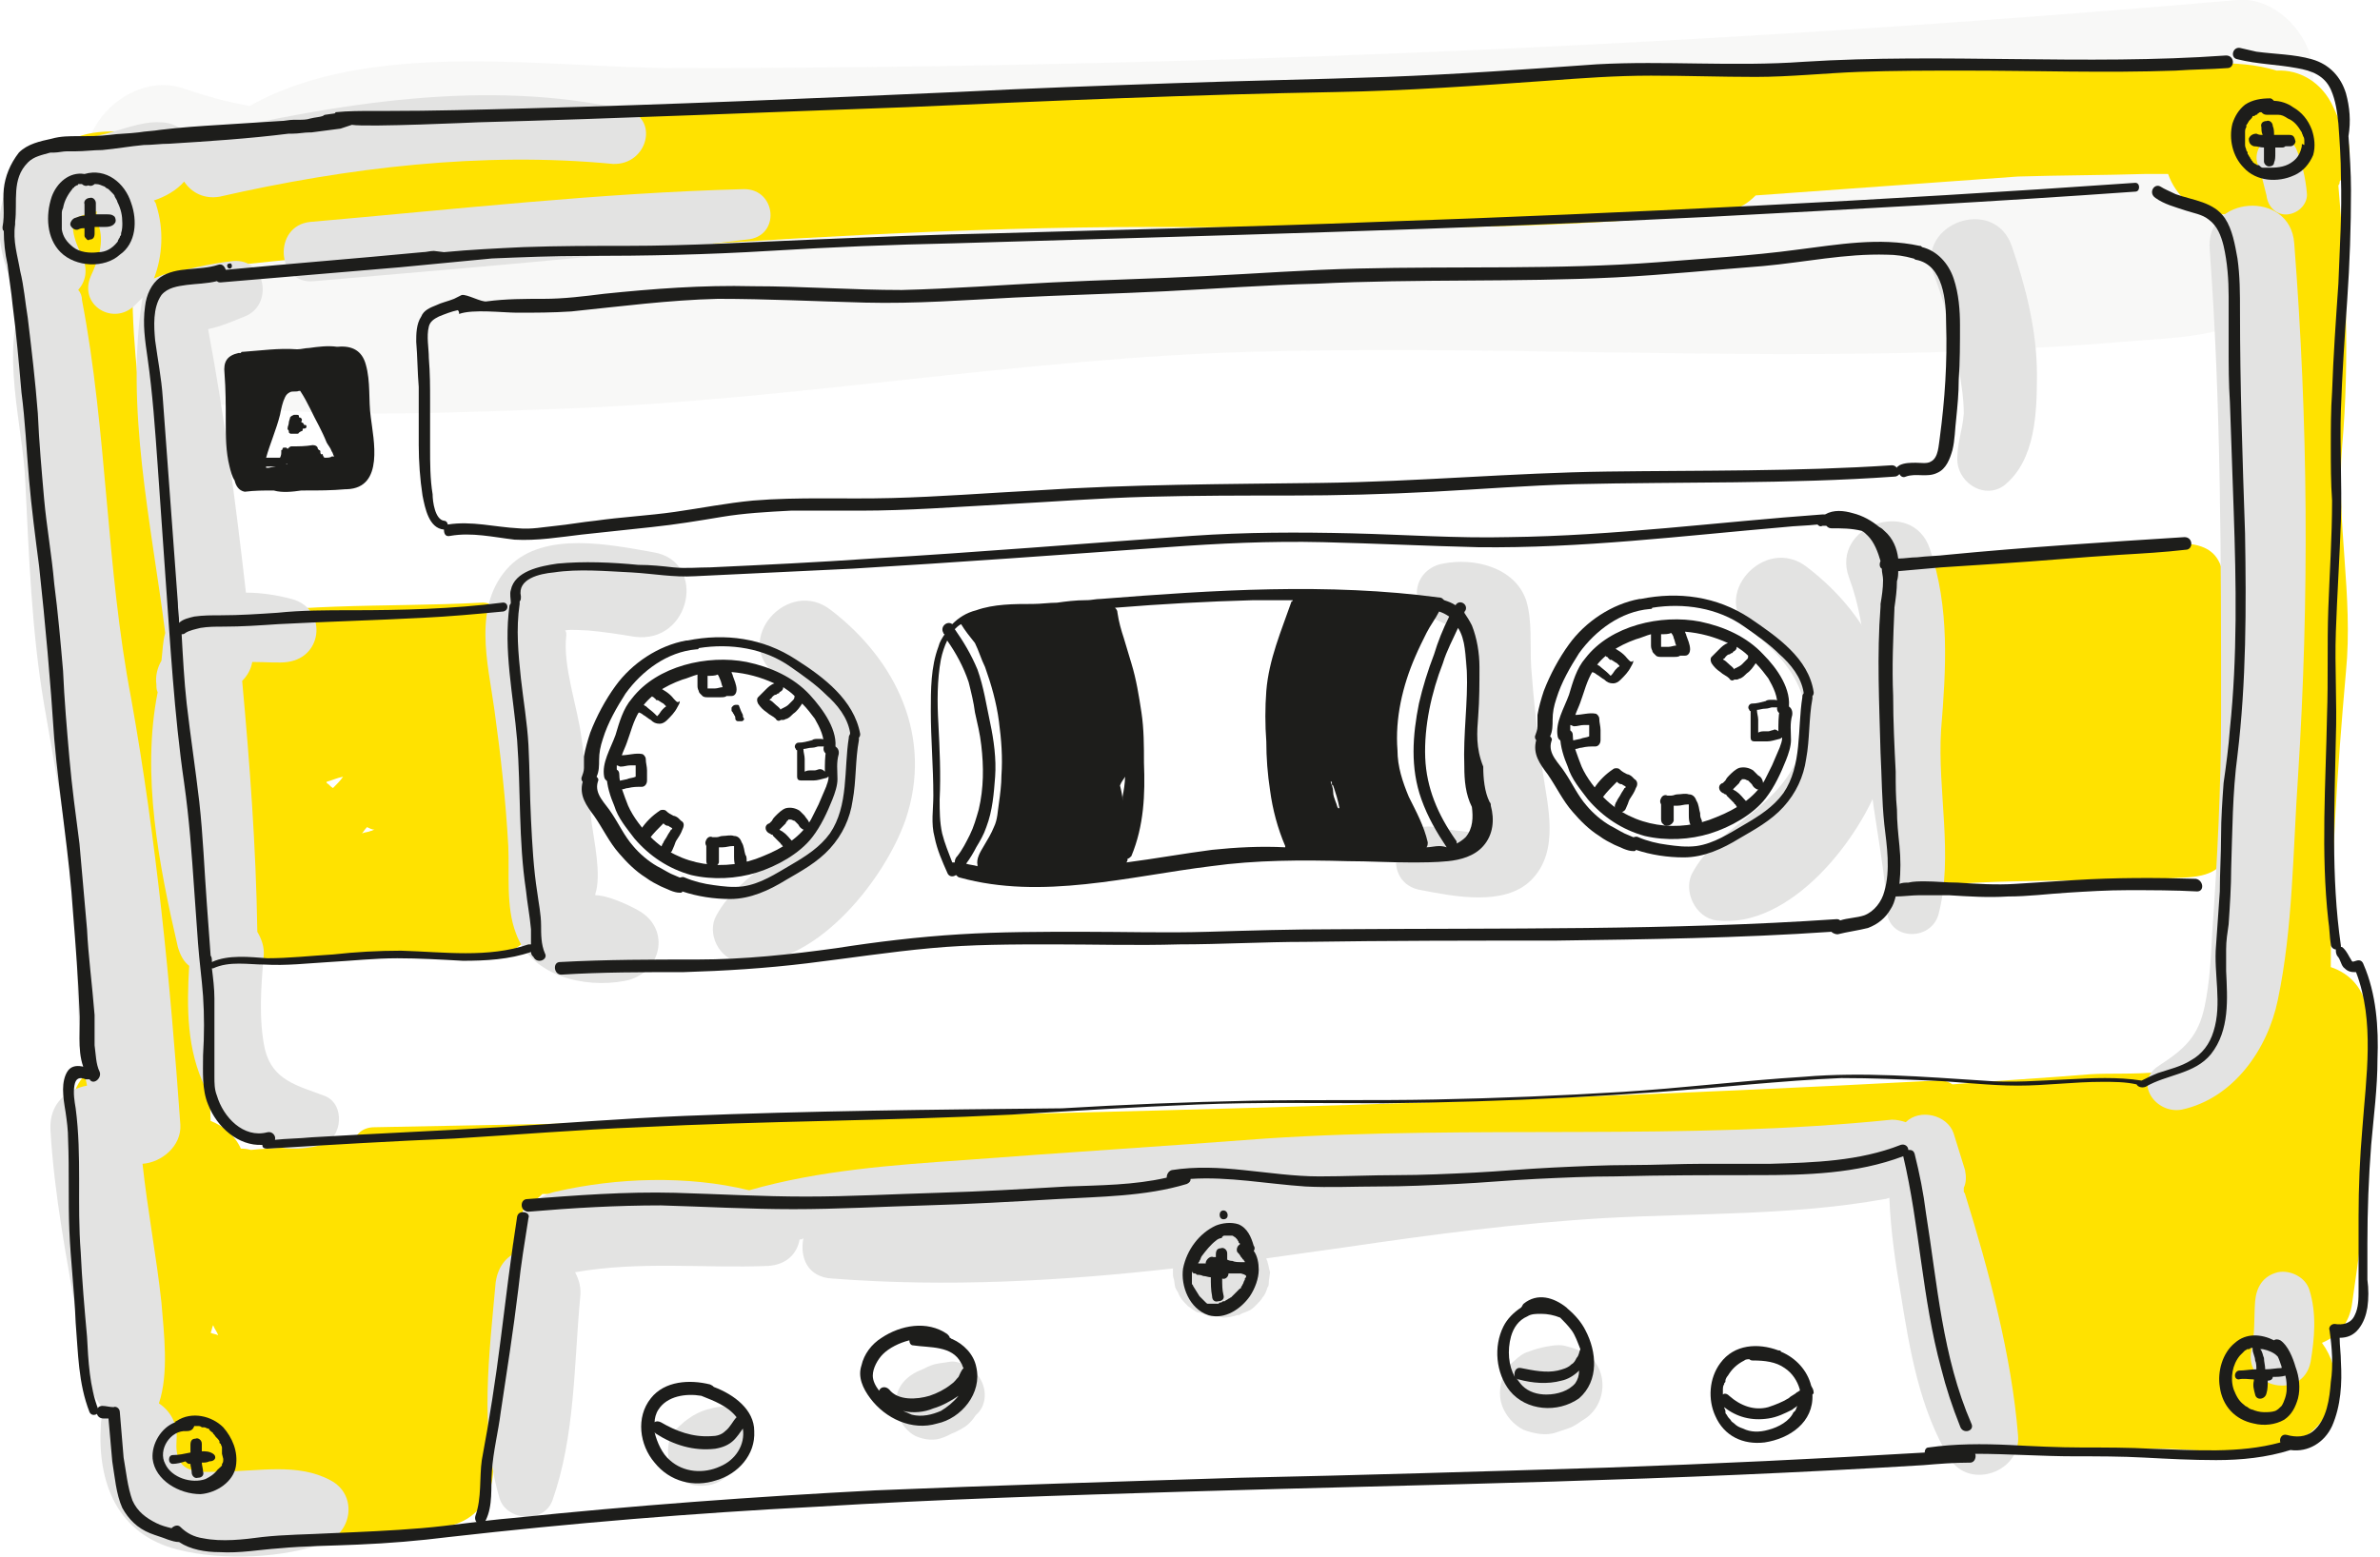 <?xml version="1.0" encoding="utf-8"?>
<!-- Generator: Adobe Illustrator 25.2.0, SVG Export Plug-In . SVG Version: 6.00 Build 0)  -->
<svg version="1.1" id="Layer_1" xmlns="http://www.w3.org/2000/svg" xmlns:xlink="http://www.w3.org/1999/xlink" x="0px" y="0px"
	 viewBox="0 0 188.7 123.5" style="enable-background:new 0 0 188.7 123.5;" xml:space="preserve">
<style type="text/css">
	.st0{opacity:0.15;fill:#D1D0CD;}
	.st1{fill:#FFE200;}
	.st2{fill:#E3E3E2;}
	.st3{fill:#1D1D1B;}
</style>
<g>
	<path class="st0" d="M183.4,6c0.1-3-2.9-6.3-6-6C149.7,2.4,122,4,94.3,4.8C80.7,5.2,67.2,5.4,53.7,5.4c-10.4,0-24.3-2.4-33.9,3
		c-1.8-0.3-3.5-0.8-5.3-1.4c-4.1-1.4-9,3.2-7.4,7.4c0.5,1.2,0.8,2.3,1.1,3.4C8,18.2,7.8,18.6,7.7,19c-0.3,1.4-0.4,2.7-0.2,3.9
		c0.1,1.7,0.3,3.3,0.8,4.9c0.9,3.4,4.9,4.9,7.9,4c0.7,0.2,1.4,0.3,2.1,0.4c8.7,1,18,0.5,26.7,0.2c18.2-0.7,36.1-4,54.3-4.5
		c18.4-0.5,36.9,0.6,55.3,0c4.6-0.2,9.2-0.4,13.8-0.8c3.6-0.3,7.6-0.3,10.8-2.2C187.1,20.4,183,13,183.4,6z"/>
	<g>
		<path class="st1" d="M176.6,56.5c-0.1-3.5,0.3-7.3-0.3-10.7c-0.2-1.4-0.8-2.3-2.3-2.6c-3.2-0.6-7.5,0.5-10.8,0.8
			c-3.9,0.3-7.7,0.6-11.6,0.9c-1.4,0.1-2,1.3-1.8,2.3c-0.2,0.4-0.3,0.8-0.3,1.2c-0.1,6.7-0.1,13.4-0.2,20.1c0,1.1,1.2,2,2.2,1.9
			c7.2-0.8,14.4-0.4,21.7-0.8c2-0.1,3.2-0.6,3.7-2.7C177.4,63.8,176.6,59.8,176.6,56.5z"/>
		<path class="st1" d="M40.9,67.7c-0.6-4.2-0.4-8.6-0.5-12.8c0-0.3-0.1-0.5-0.2-0.8c0-1.5,0-2.9,0.1-4.4c0-1.1-1.2-2-2.2-1.9
			c-7.5,0.4-15.5-0.1-22.8,1.6c-1.1,0.2-1.6,1.7-1.3,2.7c0.2,0.5,0.4,1,0.6,1.5c0,0,0,0.1,0,0.1c-0.9,2.2,0,5.8,0.1,8l0.7,13.1
			c0.1,1.1,1.1,2,2.2,1.9c4.4-0.5,8.9-0.8,13.4-0.9c2.8,0,7.8,1,10.2-0.8C43.8,73.2,41.3,70,40.9,67.7z M26.4,62.5
			c-0.2-0.1-0.3-0.3-0.5-0.4c0,0,0,0,0-0.1c0.4-0.1,0.8-0.3,1.3-0.4C27,61.9,26.7,62.2,26.4,62.5z M29.1,65.6
			c0.2,0.1,0.4,0.2,0.6,0.2c-0.1,0-0.2,0.1-0.3,0.1c-0.2,0.1-0.5,0.1-0.7,0.2C28.8,66,28.9,65.8,29.1,65.6z"/>
		<path class="st1" d="M185.5,14.4c0.8-1,1.1-2.4,0.4-4c-0.1-0.3-0.2-0.6-0.4-0.8c-0.2-0.4-0.3-0.7-0.5-1.1c-0.9-2-2.7-3-4.5-2.9
			c-1.6-0.5-3.3-0.6-5.1-0.6c-3.1,0-6.2,0.1-9.4,0.1c-0.5-0.2-1.1-0.2-1.7-0.2c-1.7,0.1-3.4,0.2-5.1,0.3c-1,0-2.1,0-3.1,0.1
			c-12.4,0.2-24.7,0.5-37.1,0.8C95.5,6.7,71.8,7.7,48.2,9.4c-0.6-0.2-1.2-0.3-2-0.2C35,10.5,23.7,11,12.4,10.6
			c-2.4-0.1-5-0.6-7.2,0.7c-2.4,1.3-2.8,3.5-3,6.1c-0.4,5.4-0.3,10.8,0.2,16.2c1,11,2.9,21.9,3.9,32.9c0.6,6,1,12,1.3,18
			c-1.5,1-2.4,2.8-1.7,5c0.2,0.7,0.5,1.5,0.7,2.2c-0.3,0.5-0.6,1.2-0.7,2C5.4,98.9,6.2,104,7.7,109c0.6,1.9,1.3,3.4,3.1,4.3
			c-2,3.3,1.2,7.7,5,8.4c6.1,1.1,13.3,0.1,19.3-0.6c3.4-0.4,4.5-3.6,3.8-6.1c0.5-0.5,0.8-1.3,0.9-2.2c0.4-2.8,0.6-5.7,0.7-8.6
			c0-2.7-0.2-5.4,0.9-8c0.1-0.3,0.2-0.5,0.3-0.8c0.1,0,0.2-0.1,0.4-0.1c0.4-0.1,0.7-0.4,0.9-0.6c18.3-0.2,36.7,0.1,55-0.9
			c9.5-0.5,18.9-1.4,28.4-1.3c7.8,0.1,15.7,0.6,23.5,0.4c0.4,0.7,1,1.4,1.8,1.8c0.1,5.8,0.8,11.4,2.1,17.1c0.5,2,2.7,3,4.6,3
			c4.3,0,8.7,0.1,13,0.1c3.5,0,8.9,1.1,11.8-1.3c2.4-2,2.5-4.9,0.9-7.1c1.2-0.5,2.2-1.5,2.4-3.2c1.1-7.6,2.1-15.2,1.2-22.9
			c-0.2-2-1.4-3.2-2.9-3.7c0-7.8,0.5-15.5,1.2-23.4c0.6-6.1-0.8-11.9-0.3-17.9c0.6-6.9,0.3-13.8-0.3-20.7
			C185.5,14.6,185.5,14.5,185.5,14.4z M17.3,105.9c-0.2-0.1-0.4-0.1-0.6-0.2c0.1-0.2,0.1-0.4,0.2-0.6
			C17,105.4,17.2,105.6,17.3,105.9C17.3,105.9,17.3,105.9,17.3,105.9z M176.8,35.5c-0.6,6.2,0.9,12.2,0.2,18.4
			c-1.1,9.6-1.5,19.3-1.1,28.9c0,0,0,0,0,0c-2,2.9-7,2.2-10.2,2.4c-3.6,0.3-7.3,0.5-10.9,0.8c-0.3-0.2-0.8-0.4-1.3-0.3
			c-41.2,2.2-82.5,2.9-123.8,3.7c-1,0-1.5,0.6-1.7,1.2l-1.6,0.1c-1.3,0.1-2.6,0.2-3.9,0.3c-0.9,0.1-1.7,0.1-2.6,0.2
			c-0.4-0.1-0.6-0.1-0.8-0.1c-0.5-1.1-1.4-1.8-2.4-2.2c-0.3-10.6-1.2-21.3-2.4-31.9c-0.8-6.8-1.8-13.5-2.6-20.3
			c-0.5-4.2-1.2-9.1-1.2-13.7C13,21.3,16,21.3,19,21c3.6-0.4,7.3-0.7,10.9-1.1c2.3-0.2,4.6-0.4,7-0.6c0,0,0.1,0,0.1,0
			c2.1,0.2,4.1,0.4,6.2,0.5c0.3,0,0.6,0,0.9,0c0.5,0.2,1.1,0.3,1.8,0.2c15.1-1,30.2-2,45.4-2c15.1,0,30.2,0.5,45.2-1.2
			c1.2-0.1,2-0.6,2.7-1.3c6.9-0.5,13.9-1,20.8-1.5c3.3-0.1,6.7-0.1,10-0.2c0.6,0,1.3,0,1.9,0c0.6,1.7,2.1,3.2,4.3,3.2
			c0.2,0,0.4,0,0.6,0C177.1,23.3,177.3,29.3,176.8,35.5z"/>
		<path class="st2" d="M59.4,112.6c-0.3-0.3-0.6-0.6-1-0.8c-0.6-0.3-1.3-0.3-2-0.1c-0.5,0.1-1,0.3-1.5,0.6c-0.3,0.2-0.6,0.4-0.8,0.6
			c-0.6,0.5-1,1-1.1,1.7c-0.1,0.7,0,1.5,0.4,2.1c0.4,0.6,1,1,1.7,1.1c0.7,0.1,1.5,0,2.1-0.4c0.3-0.2,0.6-0.4,0.8-0.6
			c0.4-0.3,0.8-0.7,1.1-1.1C59.9,114.9,60,113.5,59.4,112.6z"/>
		<path class="st2" d="M77.8,109.5c-0.2-0.4-0.5-0.7-0.9-1c-0.4-0.3-1.1-0.6-1.6-0.5c-0.5,0.1-1,0.1-1.5,0.3
			c-0.3,0.1-0.6,0.3-0.9,0.4c-0.7,0.3-1.3,0.8-1.6,1.4c-0.3,0.6-0.4,1.6-0.1,2.2c0.3,0.7,0.8,1.3,1.4,1.6c0.7,0.3,1.5,0.4,2.2,0.1
			c0.3-0.1,0.6-0.3,0.9-0.4c0.6-0.3,1-0.5,1.4-1c0.1-0.1,0.2-0.3,0.3-0.4C78.1,111.6,78.3,110.5,77.8,109.5z"/>
		<path class="st2" d="M125.4,107.2c-0.4-0.2-0.7-0.3-1.1-0.4c-0.6-0.2-1.1-0.1-1.7,0c-0.5,0.1-0.9,0.2-1.4,0.4
			c-0.4,0.1-0.8,0.4-1.1,0.7c-0.4,0.3-0.6,0.6-0.8,1c-0.4,0.8-0.5,1.8-0.2,2.6c0.3,0.8,0.9,1.5,1.7,1.9c0.8,0.3,1.8,0.5,2.6,0.2
			c0.3-0.1,0.6-0.2,0.9-0.3c0.6-0.2,0.9-0.5,1.4-0.8C127.6,111.2,127.5,108.1,125.4,107.2z"/>
		<path class="st2" d="M65.9,48.4c-3.4-2.7-7.9,2.4-4.4,5.1C65,56.2,67,59.7,64.9,64c-1.9,3.8-6.2,5.1-8.1,8.6
			C56,74,57,76.1,58.7,76.3C64.4,77,70.1,69.9,71.8,65C74,58.5,71.1,52.4,65.9,48.4z"/>
		<path class="st2" d="M143.3,45c-3.4-2.7-7.9,2.4-4.4,5.1c3.5,2.7,5.6,6.2,3.4,10.5c-1.9,3.8-6.2,5.1-8.1,8.6
			c-0.8,1.4,0.2,3.6,1.9,3.8c5.8,0.7,11.4-6.4,13.1-11.4C151.4,55,148.5,49,143.3,45z"/>
		<path class="st2" d="M51.8,43.8c-3.4-0.6-8.6-1.7-11.4,1.1c-3,3.1-1.7,7.7-1.2,11.4c0.5,3.6,0.9,7.2,1.1,10.8
			c0.1,2.2-0.2,4.8,0.6,6.9c1.2,3.4,5.4,4.4,8.6,3.8c2.9-0.5,3.8-4.1,1.1-5.6c-0.7-0.4-2.4-1.2-3.4-1.2c0,0,0-0.1,0-0.1
			c0.5-1.5-0.1-4.2-0.3-5.7c-0.2-2.3-0.5-4.5-0.8-6.7c-0.3-2.4-1.5-5.7-1.2-8.1c0-0.2,0-0.3-0.1-0.4c0.5-0.1,1.4,0,1.8,0
			c1.2,0.1,2.5,0.3,3.7,0.5C54.8,51.1,56.1,44.5,51.8,43.8z"/>
		<path class="st2" d="M112.7,70.6c2.6,0.5,6.6,1.3,8.7-0.8c2.3-2.3,1.3-5.9,0.9-8.7c-0.4-2.7-0.7-5.5-0.9-8.2
			c-0.1-1.7,0.1-3.7-0.4-5.3c-0.9-2.6-4.1-3.4-6.6-2.9c-2.2,0.4-2.9,3.1-0.8,4.3c0.5,0.3,1.8,0.9,2.6,0.9c0,0,0,0,0,0
			c-0.3,1.1,0.1,3.2,0.2,4.4c0.1,1.7,0.4,3.4,0.6,5.2c0.2,1.9,1.2,4.4,0.9,6.2c0,0.2,0,0.3,0.1,0.3c-0.4,0.1-1,0-1.4,0
			c-0.9-0.1-1.9-0.2-2.8-0.4C110.4,65,109.4,70.1,112.7,70.6z"/>
		<path class="st2" d="M49.6,8.7c-11-2.5-22.8-0.5-33.7,2c-0.3,0.1-0.6,0.2-0.8,0.3c-0.5-0.7-1.3-1.3-2.4-1.3
			c-1.5-0.1-3.3,0.7-4.7,1c-1.5,0.4-3.1,0.8-4.5,1.4c-4,2-4.2,6.2-2.7,10c0.2,0.6,0.6,1.1,1.1,1.4C0,27.8,1.8,33.7,2,38.1
			c0.3,6,0.5,11.9,1.5,17.8c1,5.9,2.2,11.7,2.5,17.7c0.2,4.1,0,8.5,0.9,12.5c-1.6,0.3-3,1.4-2.9,3.5c0.3,5.2,1.3,10.3,2.2,15.4
			c0.4,2.2,0.4,5,2,6.7C8.2,112.1,8,112.5,8,113c-0.3,4.6,1.3,8.7,6.1,9.9c3.5,0.9,8.5,0.7,11.8-0.6c2.1-0.9,2.4-3.8,0.3-4.9
			c-2.6-1.4-5.7-0.7-8.5-0.7c-2.2,0.1-3.9,0.2-3.7-2.5c0.1-1.3-0.5-2.3-1.4-2.9c0.8-2.4,0.4-5.5,0.2-8c-0.4-3.7-1.1-7.3-1.5-11
			c1.5-0.1,3.1-1.4,3-3.1c-0.8-11.3-1.9-22.6-3.9-33.8C8.4,45,8.5,34.2,6.5,23.8l0,0c0-0.3-0.1-0.6-0.3-0.8c0.6-0.7,0.8-1.6,0.3-2.7
			c-0.3-0.6-0.6-1.3-0.7-2c0,0,0-0.6-0.1-0.7c0,0,0,0,0,0c0.1-0.1,0.2-0.2,0.3-0.3c0.2-0.1,1-0.4,1.5-0.5c0.1,0,0.2,0,0.2-0.1
			c-0.1,0.3,0,0.7,0.1,1.1c0.5,1.4,0,2.8-0.6,4.1c-1,2.3,1.8,4,3.5,2.3c0.2-0.2,0.4-0.4,0.6-0.6c-1.4,8.7,0.7,17.9,1.8,26.6
			c-0.2,0.7-0.2,1.4-0.3,2.2c-0.3,0.5-0.5,1.2-0.4,1.9c0,0.2,0,0.4,0.1,0.6c-1.3,6.6,0.1,13.7,1.6,20.2c0.2,0.7,0.5,1.2,0.9,1.5
			c-0.2,3.3-0.2,6.7,1.3,9.7c1.8,3.6,5.2,5.6,9.2,4.5c1.7-0.5,1.9-3.3,0.2-3.9c-2.1-0.8-4.1-1.2-4.7-3.7c-0.5-2.3-0.3-5-0.1-7.3
			c0.1-0.8-0.2-1.5-0.5-2c0,0,0-0.1,0-0.1c-0.1-6.6-0.6-13.3-1.2-19.8c0.4-0.4,0.7-0.9,0.8-1.5c1.1,0,2.2,0.1,2.8,0
			c2.9-0.4,3.1-4.3,0.3-5c-1.1-0.3-2.4-0.5-3.6-0.5c-0.8-7-1.7-14-3-20.9c1-0.2,1.9-0.6,2.9-1c2.3-0.9,1.7-4.6-0.9-4.4
			c-1.9,0.2-3.8,0.7-5.6,1.1c-0.2,0.1-0.5,0.2-0.7,0.3c0.7-1.8,0.8-3.9,0.2-5.8c0-0.1-0.1-0.3-0.2-0.4c0.9-0.3,1.8-0.8,2.4-1.5
			c0.6,0.9,1.6,1.4,2.8,1.2c10.1-2.3,20.8-3.6,31.2-2.6C51.4,13.1,52.3,9.3,49.6,8.7z"/>
		<path class="st2" d="M159.5,19.5c-1.4-4-7.6-1.8-6.2,2.2c0.9,2.4,1.6,4.9,2,7.5c0.2,1.2,0.4,2.4,0.4,3.6c-0.1,1.4-0.6,2.5-0.5,3.9
			c0.2,1.7,2.2,2.9,3.7,1.8c2.5-2,2.6-5.8,2.6-8.8C161.5,26.2,160.6,22.7,159.5,19.5z"/>
		<path class="st2" d="M153,43.5c-1.4-4.1-7.9-1.8-6.4,2.3c1.6,4.3,1.4,8.8,1.5,13.3c0.1,4.5,1.3,8.7,1.5,13.1
			c0.1,2.4,3.5,2.5,4.1,0.3c1.2-4.6-0.1-9.8,0.2-14.6C154.3,53,154.6,48.2,153,43.5z"/>
		<path class="st2" d="M175.2,19.8c0.9,12.3,0.9,24.5,0.9,36.8c0,5.8-0.3,11.6-0.7,17.4c-0.1,1.9-0.2,3.9-0.6,5.8
			c-0.5,2.4-1.6,3.4-3.6,4.7c-2.1,1.3-0.3,3.9,1.8,3.5c4.1-0.9,6.8-4.8,7.6-8.7c1.2-5.7,1.2-11.9,1.6-17.7
			c0.9-14.1,0.8-28.2-0.3-42.3C181.6,15,174.8,15.5,175.2,19.8z"/>
		<path class="st2" d="M182.1,11.9c-0.3-0.8-1.3-1.3-2.1-1c-0.8,0.3-1.3,1.3-1,2.1c0.3,0.8,0.5,1.7,0.7,2.5c0.1,0.9,0.8,1.6,1.7,1.5
			c0.9-0.1,1.6-0.9,1.5-1.7C182.8,14.1,182.5,12.9,182.1,11.9z"/>
		<path class="st2" d="M183.1,102.3c-0.3-1-1.5-1.6-2.5-1.4c-1.2,0.3-1.7,1.2-1.8,2.3c-0.1,1.3,0,2.6-0.3,3.9c-0.6,3,4.1,4,4.7,0.9
			C183.5,106.2,183.7,104.2,183.1,102.3z"/>
		<path class="st2" d="M155.8,94.7c0-0.1-0.1-0.1-0.1-0.2c0-0.1,0-0.2,0-0.3c0.2-0.4,0.2-0.9,0.1-1.4c-0.3-1-0.6-1.9-0.9-2.9
			c-0.5-1.5-2.7-2-3.8-0.9c-0.3-0.1-0.7-0.2-1.1-0.2c-16.5,1.7-33.1,0.4-49.7,1.5c-7.9,0.6-15.9,1.1-23.8,1.7
			c-5.7,0.4-11.5,0.8-17.1,2.4c-4.9-1.2-10.5-1-15.3,0.1c-2.4,0.5-3.3,2.9-2.8,4.7c-1,0.3-1.8,1.1-2,2.5c-0.5,5.6-1.3,11.7,0.3,17.1
			c0.5,1.8,3.5,2.1,4.2,0.2c1.8-5.1,1.7-10.7,2.2-16.1c0.1-0.8-0.1-1.4-0.4-2c5.1-0.9,10.2-0.3,15.3-0.5c1.5-0.1,2.3-1,2.5-2.1
			c0.1,0,0.2,0,0.3-0.1c-0.3,1.5,0.3,3.1,2.3,3.2c9.1,0.7,18.1,0.2,27-0.8c0,0.2,0,0.4,0,0.5c0,0.2,0.1,0.4,0.1,0.5
			c0.1,0.6,0,0.4,0.3,0.9c0.2,0.5,0.4,0.7,0.8,1.1c0.2,0.1,0.5,0.4,0.8,0.5c0,0,0.1,0,0.1,0c0.3,0.1,0.6,0.2,0.8,0.3c0,0,0,0,0.1,0
			c0,0,0,0,0.1,0c0.3,0,0.6,0,0.9,0.1c0.4,0,0.8-0.1,1.1-0.2c0.1,0,0.2,0,0.3-0.1c0.2-0.1,0.3-0.1,0.5-0.2c0.3-0.1,0.5-0.3,0.7-0.5
			c0.2-0.2,0.4-0.4,0.5-0.6c0.2-0.2,0.3-0.5,0.4-0.8c0.1-0.1,0.1-0.3,0.1-0.4c0,0,0,0,0,0c0-0.2,0.1-0.7,0.1-0.8
			c-0.1-0.3-0.1-0.5-0.2-0.8c0-0.1-0.1-0.2-0.1-0.3c2.1-0.3,4.3-0.6,6.4-0.9c6.8-1,13.6-1.9,20.5-2.3c7.4-0.4,14.9-0.2,22.1-1.5
			c0.2,0,0.3-0.1,0.4-0.1c0.1,2.6,0.5,5.3,0.9,7.6c0.7,4.4,1.5,9.2,3.9,13.1c1.6,2.5,5.7,1,5.4-1.9
			C159.5,107.6,157.7,100.8,155.8,94.7z"/>
		<path class="st2" d="M59,15c-11.5,0.3-22.9,1.6-34.4,2.6c-3,0.3-2.7,5,0.3,4.7c11.4-1,22.9-1.9,34.3-3.3C61.9,18.8,61.6,15,59,15z
			"/>
		<path class="st3" d="M10.4,16.1c-0.5-1.6-2-2.8-3.7-2.3c-1.2-0.2-2.2,0.7-2.6,1.8c-0.5,1.5-0.4,3.3,0.7,4.4
			c1.2,1.2,3.5,1.3,4.7,0.2C10.8,19.3,10.9,17.5,10.4,16.1z M9.7,17.7c0,0.2,0,0.5-0.1,0.8c0,0.1,0,0,0,0.1c0,0.1-0.1,0.1-0.1,0.2
			c0,0.1-0.1,0.1-0.1,0.2c-0.1,0.1,0,0.1-0.1,0.2C8.9,19.7,8.4,20,7.8,20c-0.7,0.1-1.5,0-2-0.4c-0.5-0.4-0.8-0.8-0.9-1.4
			c0-0.1,0-0.1,0-0.1c0-0.1,0-0.1,0-0.2c0-0.2,0-0.3,0-0.5c0-0.2,0-0.2,0-0.4c0-0.2,0-0.3,0.1-0.5c0.1-0.6,0.4-1.1,0.8-1.6
			c0,0,0,0,0,0c0,0,0.1,0,0.1-0.1c0.1,0,0.1-0.1,0.2-0.1c0,0,0.1,0,0.1-0.1c0,0,0.1,0,0.1,0c0,0,0,0,0,0c0,0,0,0,0,0
			c0.1,0,0.2,0,0.2,0c0.1,0.1,0.3,0.2,0.5,0.1c0,0,0,0,0,0c0.2,0.1,0.4,0,0.5-0.1c0,0,0,0,0,0c0,0,0.1,0,0.1,0c0,0,0,0,0,0
			c0,0,0,0,0,0c0.3,0,0.4,0.1,0.7,0.2c0.1,0.1,0.1,0.1,0.3,0.2c0.1,0.1,0.2,0.2,0.3,0.3c0.1,0.1,0.2,0.2,0.2,0.3
			c0.1,0.2,0.2,0.3,0.2,0.4C9.6,16.6,9.7,17.1,9.7,17.7z"/>
		<path class="st3" d="M9.1,17.2C8.9,17,8.7,17,8.5,17c-0.1,0-0.3,0-0.4,0c-0.2,0-0.4,0-0.5,0c0-0.3,0-0.6,0-0.9
			c0-0.2-0.2-0.5-0.5-0.4c-0.2,0-0.5,0.2-0.4,0.5c0,0.3,0,0.6,0,0.9c-0.3,0-0.5,0.1-0.8,0.2c-0.2,0.1-0.4,0.4-0.3,0.6
			c0.1,0.2,0.4,0.4,0.6,0.3c0.2-0.1,0.3-0.1,0.5-0.1c0,0.2,0,0.4,0,0.6c0,0.1,0.1,0.2,0.2,0.3C6.9,19,7,19.1,7.1,19
			c0.3,0,0.4-0.2,0.4-0.5c0-0.2,0-0.4,0-0.5c0.2,0,0.4,0,0.7,0c0.3,0,0.7,0,0.9-0.3C9.2,17.6,9.2,17.4,9.1,17.2z"/>
		<g>
			<path class="st3" d="M27.2,36.3c0-0.2-0.1-0.4-0.2-0.7c-0.1-0.2-0.2-0.5-0.3-0.7c-0.2-0.4-0.6-0.8-0.8-1.3c-0.5-1-1-2-1.5-2.9
				c-0.1-0.2-0.2-0.2-0.4-0.1c0-0.1-0.2-0.2-0.3-0.2c-0.5,0-1,0-1.4,0.4c-0.4,0.4-0.5,1-0.6,1.6c-0.3,1.4-0.9,2.8-1.3,4.2
				c-0.1,0.2,0.2,0.4,0.4,0.4c0.5,0,1.1,0,1.6,0c0.2,0,0.3-0.1,0.3-0.2c0,0,0.1,0,0.1,0c0,0,0.1,0,0.1,0c0.1,0,0.1-0.1,0.1-0.1
				c0-0.1,0.1-0.2,0.1-0.3c0,0,0-0.1,0-0.1c0,0,0,0,0-0.1c0.1,0,0.1,0.1,0.2,0.1c0.5,0,1,0,1.5-0.1c0,0,0,0.1,0,0.1
				c0.1,0.1,0.1,0.2,0.2,0.3c0.1,0.1,0.2,0.2,0.3,0.3c0,0,0,0,0.1,0c0,0,0.1,0,0.1,0c0,0,0.1,0,0.1,0c0.1,0.2,0.2,0.3,0.4,0.3
				c0.2,0,0.4,0,0.5,0c0.1,0,0.2,0,0.3,0c0.1,0,0.3,0,0.4-0.1c0.1-0.1,0.2-0.3,0.1-0.4C27.2,36.4,27.2,36.4,27.2,36.3z M25.8,36.3
				c0,0-0.1,0-0.1,0c0-0.1-0.1-0.1-0.1-0.2c0,0,0-0.1-0.1-0.1c0,0,0,0.1,0,0.1c0-0.1-0.1-0.1-0.1-0.2c0,0,0,0,0-0.1
				c0,0,0-0.1-0.1-0.1c0,0-0.1-0.1-0.1-0.1c0,0,0,0,0,0c0,0,0,0,0,0c0-0.2-0.2-0.3-0.4-0.3c-0.6,0.1-1.1,0.1-1.7,0.1
				c-0.1,0-0.2,0.1-0.3,0.2c0,0,0,0-0.1-0.1c0,0-0.1,0-0.1,0c0,0-0.1,0-0.1,0c-0.1,0-0.1,0.1-0.1,0.1c0,0,0,0.1-0.1,0.1
				c0,0,0,0.1,0,0.1c0,0,0,0,0,0c0,0.2,0,0.3-0.1,0.5c0,0,0,0,0,0c-0.4,0-0.7,0-1.1,0c0.3-1.1,0.8-2.2,1.1-3.4
				c0.1-0.5,0.2-1,0.4-1.4c0.1-0.2,0.2-0.3,0.4-0.4c0.2-0.1,0.5,0,0.7-0.1c0,0,0.1,0,0.1,0c0,0,0,0,0,0c0.6,0.9,1,1.9,1.5,2.8
				c0.2,0.4,0.4,0.8,0.6,1.3c0.1,0.2,0.3,0.4,0.4,0.7c0.1,0.1,0.1,0.3,0.2,0.4c-0.1,0-0.1,0-0.2,0C26.2,36.3,26,36.3,25.8,36.3z"/>
			<path class="st3" d="M25.6,36.1C25.6,36.1,25.6,36.1,25.6,36.1C25.6,36.1,25.6,36.2,25.6,36.1C25.6,36.2,25.6,36.1,25.6,36.1z"/>
		</g>
		<path class="st3" d="M24.3,33.8c0-0.1-0.1-0.1-0.2-0.1c0-0.1-0.1-0.2-0.2-0.2c0,0,0,0,0,0c0,0,0,0,0-0.1c0.1-0.1,0-0.3-0.2-0.3
			c0,0,0-0.1,0-0.1c0-0.1-0.1-0.1-0.2-0.1c-0.1,0-0.2,0-0.2,0L23.1,33c0,0-0.1,0.1-0.1,0.1c0,0.1-0.1,0.3-0.1,0.4
			c0,0.2-0.1,0.3-0.1,0.5c0,0.1,0.1,0.1,0.1,0.2c0,0,0,0.1,0,0.1c0.1,0.1,0.1,0.1,0.2,0.1c0.1,0,0.3,0,0.4,0c0.1,0,0.2,0,0.2-0.1
			c0.1,0,0.1-0.1,0.2-0.1c0.1,0,0.1-0.1,0.1-0.2C24.3,34,24.3,33.9,24.3,33.8z"/>
		<path class="st3" d="M29.4,33.1c-0.2-1.4,0-2.8-0.4-4.2c-0.3-1.1-1.1-1.5-2.2-1.4c0,0,0,0-0.1,0c-0.7-0.1-1.5,0-2.2,0.1
			c-0.3,0-0.6,0.1-0.9,0.1c0,0-0.1,0-0.1,0c-1.4-0.1-2.8,0.1-4.2,0.2c-0.1,0-0.2,0-0.2,0.1c-0.1,0-0.1,0-0.2,0
			c-0.9,0.2-1.2,0.7-1.1,1.6c0.1,1.3,0.1,2.5,0.1,3.8c0,1.2,0,2.4,0.3,3.6c0.1,0.4,0.2,0.8,0.4,1.1c0.1,0.4,0.3,0.8,0.8,0.9
			c0,0,0,0,0,0c0,0,0,0,0,0c0,0,0,0,0,0c0,0,0,0,0,0c0.8-0.1,1.5-0.1,2.3-0.1c0.7,0.2,1.5,0.1,2.2,0c0.1,0,0.2,0,0.3,0
			c1.1,0,2.1,0,3.2-0.1c0,0,0,0,0.1,0C30.5,38.7,29.6,34.8,29.4,33.1z M26.8,36.8c-0.3,0-0.6,0.1-0.9,0.1c-0.1-0.1-0.2-0.2-0.4-0.1
			c0,0-0.1,0-0.1,0c0-0.1,0-0.3-0.2-0.3c0,0,0,0,0-0.1c0.1-0.2,0-0.5-0.2-0.5c-0.5-0.2-0.9-0.1-1.4,0c-0.2,0-0.4,0-0.6,0
			c-0.2,0-0.4,0.2-0.3,0.5c0,0.1,0,0.2,0.1,0.4c-0.5,0.1-1,0.2-1.5,0.3c0,0-0.1,0-0.1,0c0,0,0,0-0.1,0c0-0.4-0.1-0.8-0.3-1.1
			c0,0,0-0.1-0.1-0.1c0.1,0,0.1-0.1,0.2-0.2c0.7-1.6,1.3-3.2,1.7-4.8c0.4,0,0.8-0.1,1.2-0.2c0.1,0.1,0.2,0.3,0.4,0.4
			c0,0.1,0.1,0.2,0.1,0.3c0.2,0.3,0.4,0.6,0.6,0.9c0,0,0,0.1,0.1,0.1c0.4,0.8,0.9,1.6,1.4,2.3c0,0.5,0.2,1,0.4,1.4
			c0.1,0.2,0.1,0.5,0.2,0.7c0,0,0,0,0,0l-0.1,0C26.9,36.8,26.8,36.8,26.8,36.8z"/>
		<g>
			<path class="st3" d="M53.4,55.4c-0.3-0.4-0.8-0.7-1.2-0.9c-0.2-0.1-0.5,0-0.6,0.2c-0.1,0.2,0,0.5,0.2,0.6c0.1,0,0.1,0.1,0.1,0.1
				c0,0,0.1,0,0.1,0.1c0,0,0.2,0.1,0.1,0c0.2,0.1,0.3,0.2,0.5,0.3c0.1,0.1,0.1,0.1,0.2,0.2c0,0,0,0,0,0c0,0,0,0,0,0c0,0,0,0,0,0
				c0,0,0,0,0,0c0,0,0,0,0,0c0,0,0,0,0,0c0,0,0,0.1-0.1,0.1c-0.1,0.1-0.1,0.1-0.2,0.2c-0.1,0.1-0.2,0.3-0.3,0.4c0,0-0.1,0.1-0.1,0.1
				c0,0,0,0,0,0c0,0,0,0,0,0c-0.1-0.1-0.1-0.1-0.2-0.2c-0.2-0.2-0.5-0.4-0.7-0.6c-0.1,0-0.1-0.1-0.2-0.1c0,0,0,0,0,0
				c0,0-0.1-0.1-0.1-0.1c-0.1-0.1,0,0,0,0c0,0-0.1-0.1-0.1-0.1c-0.1-0.1-0.2-0.1-0.3-0.1c-0.2,0-0.3,0.2-0.4,0.3
				c-0.1,0.2,0,0.4,0.1,0.5c0.1,0.1,0.2,0.1,0.3,0.1c0,0,0,0,0.1,0c0,0-0.1,0,0,0c0.1,0,0.3,0.1,0.4,0.2c0.2,0.1,0.4,0.3,0.6,0.4
				c0.2,0.2,0.4,0.3,0.7,0.3c0.2,0,0.4-0.1,0.6-0.3c0.3-0.3,0.6-0.6,0.8-1c0.1-0.2,0.2-0.3,0.2-0.5C53.7,55.8,53.6,55.6,53.4,55.4z"
				/>
			<path class="st3" d="M52.8,56.1C52.8,56.1,52.8,56.1,52.8,56.1C52.8,56.1,52.8,56.1,52.8,56.1C52.7,56.1,52.7,56.2,52.8,56.1
				C52.7,56.2,52.7,56.2,52.8,56.1C52.7,56.1,52.7,56.1,52.8,56.1z"/>
		</g>
		<path class="st3" d="M64.2,55.1c-1.3-1.4-3.1-2.2-5-2.6c-3.1-0.6-7.1,0.3-9.1,2.9c-0.7,0.8-1,1.9-1.3,2.9
			c-0.4,1.1-1.1,2.2-0.9,3.3c0.1,0.6,1.1,0.5,1-0.1c0-0.3,0-0.5,0-0.8c0.1,0,0.2,0.1,0.3,0.1c0.3,0,0.5-0.1,0.8-0.1
			c0.1,0,0.2,0,0.4,0c0,0.1,0,0.3,0,0.4c0,0.2,0,0.3,0,0.5c-0.2,0.1-0.5,0.1-0.7,0.2c-0.4,0.1-0.8,0.1-1.1,0.4
			c-0.1,0.1-0.1,0.2-0.1,0.3c0,0.1,0.1,0.2,0.2,0.2c0.2,0,0.4,0,0.6-0.1c0.2,0,0.3-0.1,0.5-0.1c0.4-0.1,0.7-0.1,1.1-0.1
			c0.2,0,0.4-0.2,0.4-0.5c0,0.1,0,0,0,0c0-0.1,0-0.1,0-0.2c0-0.1,0-0.2,0-0.2c0-0.1,0-0.3,0-0.4c0-0.3-0.1-0.6-0.1-0.9
			c0-0.2-0.2-0.4-0.3-0.4c-0.5-0.1-1.1,0.1-1.6,0.1c0.1-0.3,0.3-0.7,0.4-1c0.3-0.8,0.5-1.7,1-2.5c0.7-1.2,2-2,3.4-2.5
			c0.4-0.1,0.8-0.3,1.2-0.4c0,0.1,0,0.1,0,0.2c0,0.2,0,0.4,0,0.6c0,0.2,0,0.3,0.1,0.5c0,0.1,0.1,0.2,0.1,0.2c0,0,0.1,0.1,0,0
			c0.1,0.1,0.1,0.1,0.2,0.2c0.1,0.1,0.3,0.1,0.4,0.1c0.3,0,0.7,0,1,0c0.2,0,0.4,0,0.5-0.1c0.1,0,0.3,0,0.4,0c0.3,0,0.4-0.3,0.4-0.5
			c0-0.4-0.2-0.8-0.3-1.1c0-0.1-0.1-0.2-0.1-0.3c0,0,0,0,0,0c1.2,0.1,2.3,0.4,3.4,0.9c-0.3,0.1-0.5,0.3-0.7,0.5
			c-0.2,0.2-0.4,0.4-0.6,0.6c-0.1,0.1-0.1,0.3,0,0.5c0.2,0.3,0.4,0.5,0.7,0.7c0.2,0.2,0.5,0.3,0.7,0.5c0.1,0.2,0.3,0.2,0.4,0.1
			c-0.1,0,0.1,0,0.1,0c0,0,0.1,0,0.1,0c0.1,0,0.2-0.1,0.3-0.1c0.2-0.1,0.3-0.2,0.5-0.4c0.3-0.2,0.5-0.5,0.7-0.8
			c0.4,0.4,0.7,0.8,1,1.2c0.4,0.7,0.8,1.5,0.7,2.3c-0.1,0.6,0.8,0.8,0.9,0.2C66.5,58,65.3,56.3,64.2,55.1z M57.1,53.9
			c0.1,0.2,0.1,0.4,0.2,0.6c-0.2,0-0.4,0.1-0.6,0.1c-0.1,0-0.2,0-0.3,0c-0.1,0-0.2,0-0.3,0c0,0,0-0.1,0-0.1c0-0.1,0-0.2,0-0.2
			c0,0,0,0,0,0c0,0,0-0.1,0-0.1c0-0.2,0-0.3,0-0.5c0,0,0-0.1,0-0.1c0.3,0,0.6,0,0.8-0.1C57,53.6,57,53.7,57.1,53.9z M62.9,55.5
			C62.9,55.5,62.9,55.6,62.9,55.5c-0.1,0.1-0.1,0.1-0.1,0.1c-0.1,0.1-0.1,0.1-0.2,0.2c0,0-0.1,0.1-0.1,0.1c0,0,0,0,0,0c0,0,0,0,0,0
			c-0.1,0.1-0.3,0.2-0.5,0.3c0,0-0.1,0-0.1,0.1c0,0,0,0,0,0c-0.1-0.2-0.3-0.3-0.5-0.5c-0.1-0.1-0.2-0.2-0.4-0.3c0,0,0,0,0,0
			c0.1-0.1,0.2-0.1,0.2-0.2c0.1-0.1,0.2-0.2,0.3-0.2c0.1,0,0.1-0.1,0.2-0.1c0,0,0.1,0,0.1-0.1c0,0,0.1,0,0,0
			c0.2-0.1,0.3-0.2,0.3-0.4c0.3,0.2,0.6,0.4,0.9,0.7c0,0,0,0,0,0C63,55.4,62.9,55.5,62.9,55.5z"/>
		<path class="st3" d="M54,65.1C54,65.1,54,65.1,54,65.1C53.9,65,53.9,65,54,65.1c-0.1-0.1-0.2-0.2-0.2-0.2
			c-0.1-0.1-0.3-0.2-0.4-0.2c-0.2-0.1-0.4-0.2-0.6-0.4c-0.1-0.1-0.4-0.1-0.5,0c-0.6,0.4-1.1,0.9-1.5,1.5c-0.2,0.2-0.2,0.5,0,0.7
			c0.2,0.2,0.5,0.2,0.7,0c0.3-0.4,0.7-0.8,1.1-1.2c0.1,0.1,0.2,0.2,0.4,0.2c0.1,0.1,0.2,0.1,0.3,0.2c0,0,0,0,0,0c0,0,0,0.1-0.1,0.1
			c-0.1,0.2-0.2,0.3-0.3,0.5c-0.1,0.2-0.2,0.3-0.3,0.5c0,0.1-0.1,0.1-0.1,0.2c-0.1,0.2-0.1,0.3,0,0.5c0.1,0.2,0.3,0.2,0.5,0.2
			c0.3-0.1,0.3-0.3,0.4-0.5c0.1-0.2,0.1-0.3,0.2-0.5c0.2-0.3,0.4-0.6,0.5-0.9C54.3,65.4,54.2,65.2,54,65.1z"/>
		<g>
			<path class="st3" d="M59.1,67.8c-0.1-0.3-0.1-0.7-0.3-1c-0.1-0.3-0.3-0.5-0.6-0.5c-0.3-0.1-0.6,0-0.9,0c-0.2,0-0.3,0.1-0.5,0.1
				c-0.1,0-0.2,0-0.2,0c0,0-0.1,0-0.1,0c0,0,0,0,0,0c0,0,0,0,0,0c0,0,0,0,0,0c0,0,0,0,0,0c-0.2-0.1-0.4,0-0.5,0.2
				c-0.1,0.2-0.1,0.3,0,0.5c0,0.1,0,0.3,0,0.4c0,0.1,0,0.3,0,0.4c0,0.1,0,0.1,0,0.2c0,0,0,0,0,0c0,0,0,0,0,0c0,0,0,0.1,0,0.1
				c0,0.1,0,0.3,0.1,0.4c0.1,0.1,0.2,0.2,0.3,0.2c0.2,0,0.5-0.1,0.6-0.4c0-0.3,0-0.6,0-0.9c0-0.1,0-0.2,0-0.3c0,0,0,0,0,0
				c0,0,0,0,0.1,0c0,0,0,0,0,0c0.1,0,0.2,0,0.2,0c0.3,0,0.5-0.1,0.8-0.1c0,0,0,0,0,0c0,0,0,0,0.1,0c0,0,0,0,0,0c0,0,0,0,0,0
				c0,0,0,0.1,0,0.1c0,0.1,0,0.1,0,0.2c0,0,0,0,0,0c0,0,0,0.2,0,0.1c0-0.1,0,0,0,0.1c0,0,0,0.1,0,0.1c0,0.1,0,0.1,0,0.2
				c0,0.3,0,0.8,0.3,1c0.2,0.1,0.4,0.1,0.6,0c0.1-0.2,0.2-0.4,0.1-0.6C59.2,68.1,59.2,67.9,59.1,67.8z"/>
			<path class="st3" d="M56.4,66.4C56.4,66.4,56.4,66.4,56.4,66.4L56.4,66.4z"/>
		</g>
		<g>
			<path class="st3" d="M62.6,64.8C62.6,64.8,62.6,64.8,62.6,64.8L62.6,64.8C62.6,64.8,62.6,64.8,62.6,64.8z"/>
			<path class="st3" d="M63.8,64.7c-0.1-0.1-0.3-0.3-0.4-0.4c-0.3-0.2-0.7-0.3-1.1-0.2c-0.3,0.1-0.6,0.4-0.8,0.6
				c-0.1,0.1-0.2,0.2-0.3,0.4c0,0-0.1,0.1-0.1,0.1c0,0,0,0,0,0c0,0,0,0,0,0c0,0-0.1,0.1-0.1,0.1c0,0,0,0,0,0c0,0,0,0,0,0
				c-0.4,0.1-0.4,0.6,0,0.8c0.1,0,0.1,0.1,0.2,0.1c0,0,0.1,0,0.1,0.1c0,0,0,0,0,0c0.1,0.1,0.2,0.2,0.3,0.3c0.1,0.1,0.2,0.2,0.3,0.3
				c0,0,0,0,0,0c0,0,0,0.1,0.1,0.1c0,0.1,0.1,0.1,0.1,0.2c0.2,0.2,0.4,0.3,0.6,0.1c0.2-0.1,0.3-0.4,0.1-0.6
				c-0.2-0.2-0.4-0.5-0.7-0.7c-0.1-0.1-0.2-0.1-0.3-0.2c0.1-0.1,0.1-0.1,0.2-0.2c0.1-0.1,0.2-0.2,0.3-0.3c0-0.1,0.1-0.1,0.1-0.2
				c0,0,0,0,0,0c0,0,0.1,0,0.1-0.1c0,0,0,0,0,0c0,0,0.1,0,0.1,0c0,0,0,0,0,0c0,0,0,0,0,0c0,0,0,0,0.1,0c0.1,0,0.2,0.1,0.3,0.1
				c0.1,0.1,0.2,0.2,0.3,0.3c0.1,0.2,0.2,0.3,0.4,0.4c0.3,0.1,0.5-0.1,0.5-0.3C64.2,65.1,63.9,64.9,63.8,64.7z"/>
		</g>
		<g>
			<path class="st3" d="M65.5,59.5c-0.1,0.5-0.1,1.1-0.1,1.7C65.3,61.1,65.2,61,65,61c-0.1,0-0.3,0.1-0.4,0.1c0,0-0.1,0-0.1,0
				c0,0-0.1,0-0.1,0c0,0,0,0,0,0c0,0,0,0,0,0c0,0-0.1,0-0.1,0c-0.2,0-0.3,0-0.5,0.1c0-0.1,0-0.2,0-0.3c0-0.2,0-0.5,0-0.7
				c0-0.3-0.1-0.5-0.1-0.8c0.2,0,0.4-0.1,0.7-0.1c0.2,0,0.4-0.1,0.5-0.1c0,0,0.1,0,0.1,0c0,0,0.1,0,0.1,0c0,0,0,0,0.1,0c0,0,0,0,0,0
				c0,0,0,0,0,0c0,0,0.1,0,0.1,0c0,0,0,0,0,0c0.2-0.1,0.2-0.3,0.1-0.5c-0.1-0.1-0.3-0.1-0.5-0.1c-0.2,0-0.4,0-0.5,0.1
				c-0.4,0.1-0.7,0.2-1.1,0.2c-0.2,0-0.4,0.3-0.2,0.5c0,0,0,0.1,0.1,0.1c0,0,0,0,0,0c0,0,0,0,0,0.1c0,0.1,0,0.1,0,0.2
				c0,0.2,0,0.4,0,0.6c0,0.2,0,0.4,0,0.6c0,0.1,0,0.2,0,0.3c0,0,0,0.1,0,0.1c0,0,0,0,0,0.1c0,0,0,0.2,0,0.1c0,0.2,0.1,0.3,0.3,0.3
				c0.3,0,0.7,0,1,0c0.3,0,0.6-0.1,1-0.2c0.1,0,0.1-0.1,0.2-0.1c0,0.3-0.1,0.5-0.2,0.8c-0.2,0.5-0.4,0.9-0.6,1.4
				c-0.2,0.4-0.4,0.8-0.6,1.2c-0.8,1.4-2.3,2.3-3.8,2.9c-3,1.3-6.6,0.8-8.9-1.5c-0.7-0.7-1.4-1.6-1.8-2.5c-0.3-0.8-0.7-1.7-0.7-2.5
				c0-0.6-0.9-0.5-1,0.1c0,0.8,0.3,1.7,0.6,2.4c0.3,1,1,1.8,1.6,2.6c1.2,1.4,2.7,2.4,4.5,2.9c1.7,0.4,3.6,0.3,5.2-0.2
				c1.6-0.5,3.4-1.5,4.4-2.8c0.7-0.9,1.2-2,1.6-3c0.2-0.5,0.4-1.1,0.4-1.6c0-0.7-0.1-1.3,0.1-2C66.6,59.1,65.7,58.9,65.5,59.5z"/>
			<path class="st3" d="M64.9,59.3C64.9,59.3,64.9,59.3,64.9,59.3C64.8,59.3,64.8,59.3,64.9,59.3z"/>
			<path class="st3" d="M64.9,59.3C64.9,59.3,64.9,59.3,64.9,59.3C64.9,59.3,64.9,59.3,64.9,59.3C64.9,59.3,64.9,59.3,64.9,59.3z"/>
		</g>
		<path class="st3" d="M18.2,20.9c-0.3,0-0.2,0.4,0,0.4C18.5,21.3,18.4,20.8,18.2,20.9z"/>
		<path class="st3" d="M17.7,113.2c-0.9-0.9-2.5-1.3-3.7-0.5c-0.1,0-0.1,0.1-0.1,0.1c-1.1,0.4-1.9,1.7-1.8,2.9
			c0.2,1.7,2.1,2.8,3.8,2.8c1.3-0.1,2.6-1,2.8-2.2C18.9,115.1,18.4,114,17.7,113.2z M17.7,115.7C17.7,115.8,17.7,115.8,17.7,115.7
			c0,0.2,0,0.3-0.1,0.4c0,0,0,0,0,0.1c0,0,0,0,0,0c0,0,0,0.1-0.1,0.1c0,0,0,0.1-0.1,0.1c0,0,0,0.1-0.1,0.1c-0.3,0.4-0.6,0.6-1,0.8
			c-1.1,0.4-2.7-0.1-3.2-1.2c-0.6-1.1,0.4-2.7,1.7-2.6c0.3,0,0.5-0.1,0.6-0.4c0,0,0,0,0,0c0.1,0,0.1,0,0.2,0c0,0,0,0,0,0
			c0,0,0.1,0,0.1,0c0.1,0,0.2,0,0.3,0.1c0,0,0.1,0,0.1,0c0,0,0.1,0,0.1,0c0.1,0,0.2,0.1,0.3,0.1c0,0,0.1,0,0.1,0.1
			c0,0,0.1,0.1,0.1,0.1c0.1,0.1,0.2,0.1,0.2,0.2c0,0,0.1,0.1,0.1,0.1c0,0,0,0,0,0c0,0,0,0,0,0c0.1,0.2,0.3,0.3,0.4,0.5c0,0,0,0,0,0
			c0,0,0,0,0,0.1c0,0,0,0.1,0.1,0.1c0,0.1,0.1,0.2,0.1,0.3c0,0,0,0.1,0,0.1c0,0,0,0.1,0,0.1c0,0.1,0,0.2,0,0.3
			C17.7,115.7,17.7,115.7,17.7,115.7z"/>
		<path class="st3" d="M16.9,115.3c-0.3-0.2-0.6-0.2-0.9-0.2c0-0.2,0-0.4,0-0.6c0-0.3-0.3-0.5-0.5-0.4c-0.3,0-0.4,0.2-0.4,0.5
			c0,0.2,0,0.4,0,0.6c-0.5,0.1-0.9,0.2-1.4,0.2c-0.4,0-0.4,0.7,0,0.7c0.3,0,0.7-0.1,1-0.2c0.1,0.1,0.2,0.2,0.3,0.2c0,0,0.1,0,0.1,0
			c0,0.2,0.1,0.4,0.1,0.7c0,0.2,0.2,0.5,0.5,0.4c0.3,0,0.5-0.2,0.4-0.5c0-0.2-0.1-0.5-0.1-0.7c0.2,0,0.4,0,0.6-0.1
			C17.1,115.9,17.2,115.5,16.9,115.3z"/>
		<path class="st3" d="M41,96.5c-0.5,3.2-0.9,6.5-1.3,9.7c-0.4,3.2-0.9,6.4-1.5,9.6c-0.2,1.4,0,3-0.5,4.4c-0.2,0.6,0.6,1,0.8,0.4
			c0.6-1.2,0.4-2.6,0.5-3.9c0.1-1.6,0.5-3.1,0.7-4.7c0.5-3.3,1-6.5,1.4-9.8c0.2-1.9,0.5-3.7,0.8-5.6C42.1,96.1,41.1,95.9,41,96.5z"
			/>
		<path class="st3" d="M56.6,110c-0.1-0.1-0.1-0.1-0.3-0.2c-1.6-0.4-3.6-0.3-4.7,1.1c-1.2,1.5-0.9,3.7,0.3,5.1
			c1.2,1.5,3.1,2,4.9,1.4c1.7-0.5,3.1-2,3-3.9C59.8,111.8,58.2,110.6,56.6,110z M55.6,110.7c1,0.4,2.1,0.8,2.8,1.7c0,0,0,0,0,0
			c-0.3,0.3-0.5,0.8-0.9,1.1c-0.3,0.3-0.7,0.4-1.1,0.4c-1.5,0.1-2.8-0.4-4-1.1c-0.2-0.1-0.4-0.1-0.5,0c0-0.3,0.1-0.7,0.3-1
			C52.9,110.7,54.4,110.5,55.6,110.7z M57.1,116.3c-1.3,0.6-2.9,0.5-4-0.5c-0.6-0.5-1-1.4-1.2-2.2c0,0,0,0,0.1,0.1
			c1.4,0.9,3,1.4,4.7,1.2c0.6-0.1,1.1-0.3,1.5-0.7c0.2-0.2,0.5-0.6,0.7-0.9C59.1,114.6,58.3,115.8,57.1,116.3z"/>
		<path class="st3" d="M77.4,108.4c-0.2-1-1-1.8-1.9-2.2c-0.1,0-0.1-0.1-0.2-0.1c0-0.1-0.1-0.2-0.2-0.3c-1.6-1.1-3.7-0.7-5.2,0.3
			c-0.8,0.5-1.4,1.3-1.6,2.2c-0.3,0.9,0.1,1.8,0.7,2.6c1.2,1.6,3.3,2.6,5.3,2C76.2,112.5,77.9,110.5,77.4,108.4z M70,107.4
			c0.5-0.5,1.3-0.9,2.1-1.1c0,0.2,0.1,0.4,0.3,0.4c1.3,0.2,3.1,0,3.8,1.4c0.1,0.1,0.1,0.3,0.2,0.4c0,0,0,0,0,0
			c-0.2,0.2-0.3,0.5-0.4,0.7c-0.2,0.2-0.3,0.4-0.6,0.6c-0.5,0.4-1.1,0.7-1.7,0.9c-1,0.3-2.5,0.4-3.2-0.5c-0.3-0.3-0.7-0.2-0.8,0.1
			c-0.3-0.4-0.5-0.8-0.5-1.2C69.2,108.5,69.6,107.8,70,107.4z M74.6,111.9c-0.7,0.3-1.5,0.5-2.3,0.3c-0.2-0.1-0.5-0.2-0.7-0.3
			c0.8,0.2,1.7,0.1,2.4-0.2c0.7-0.2,1.4-0.6,2-1C75.6,111.2,75.1,111.6,74.6,111.9z"/>
		<path class="st3" d="M125.7,105.5c-0.3-0.6-0.8-1.2-1.4-1.7c0,0-0.1-0.1-0.1-0.1c-1-0.8-2.3-1.2-3.4-0.3c-0.1,0.1-0.1,0.2-0.2,0.3
			c-0.6,0.4-1.1,0.9-1.4,1.5c-0.8,1.6-0.6,3.7,0.5,5.1c1.3,1.6,3.8,1.8,5.5,0.6C126.8,109.5,126.6,107.2,125.7,105.5z M119.8,106
			c0.2-0.7,0.6-1.3,1.3-1.6c0.3-0.2,0.7-0.2,1.1-0.2c0.5,0,1,0.1,1.5,0.3c0,0,0,0,0,0c0.3,0.3,0.6,0.6,0.9,1c0.3,0.4,0.5,1,0.7,1.5
			c-0.1,0.2-0.1,0.5-0.3,0.7c-0.1,0.2-0.2,0.4-0.4,0.5c-0.3,0.3-0.7,0.4-1.1,0.5c-0.9,0.2-1.9,0-2.9-0.2c-0.4-0.1-0.6,0.3-0.5,0.7
			C119.6,108.3,119.5,107.1,119.8,106z M124.9,109.7c-0.5,0.6-1.4,0.9-2.3,0.9c-0.7,0-1.4-0.2-1.9-0.7c-0.2-0.2-0.3-0.4-0.5-0.6
			c0.1,0.1,0.1,0.1,0.2,0.1c1.1,0.3,2.3,0.4,3.4,0.1c0.5-0.1,1-0.4,1.4-0.8C125.2,109.1,125.1,109.4,124.9,109.7z"/>
		<path class="st3" d="M143.6,109.9c-0.3-1.2-1.2-2.2-2.4-2.7c0-0.1-0.1-0.1-0.2-0.1c-1.6-0.6-3.5-0.5-4.6,1c-0.9,1.2-1,2.9-0.4,4.2
			c0.7,1.6,2.2,2.3,3.9,2.1c2-0.3,3.9-1.6,3.8-3.8c0,0,0.1-0.1,0.1-0.1C143.8,110.2,143.7,110.1,143.6,109.9z M136.6,110.3
			C136.6,110.3,136.6,110.3,136.6,110.3c0-0.2,0-0.4,0.1-0.5c0-0.1,0-0.1,0.1-0.2c0,0,0-0.1,0-0.1c0-0.1,0.1-0.3,0.2-0.4
			c0.3-0.5,0.7-0.9,1.3-1.2c0.1-0.1,0.3-0.1,0.4-0.1c0.1,0.1,0.2,0.1,0.3,0.1c0.9,0,1.8,0.1,2.5,0.6c0.6,0.4,1,1,1.2,1.7
			c0,0,0,0,0,0.1c-0.1,0-0.1,0.1-0.2,0.1c-0.2,0.2-0.5,0.3-0.7,0.5c-0.5,0.3-1,0.5-1.6,0.7c-1.1,0.3-2.2-0.1-3.1-0.9
			c-0.2-0.2-0.4-0.2-0.5-0.1C136.6,110.5,136.6,110.4,136.6,110.3C136.6,110.4,136.6,110.4,136.6,110.3z M140.2,113.4
			c-0.7,0.2-1.4,0.2-2-0.1c-0.3-0.1-0.5-0.2-0.7-0.4c-0.1-0.1-0.2-0.1-0.3-0.3c-0.1-0.1-0.2-0.2-0.3-0.4c-0.1-0.1-0.1-0.1-0.1-0.3
			c0-0.1-0.1-0.2-0.1-0.3c1,0.8,2.2,1.1,3.5,0.9c0.7-0.1,1.3-0.4,1.9-0.7c0.1-0.1,0.3-0.2,0.4-0.3c-0.1,0.2-0.1,0.4-0.3,0.5
			C141.9,112.7,141,113.2,140.2,113.4z"/>
		<path class="st3" d="M183.3,10.3c-0.3-0.8-0.8-1.4-1.5-1.8c-0.4-0.3-1-0.5-1.5-0.5c-0.1-0.1-0.2-0.2-0.3-0.2c-0.7,0-1.4,0.1-2,0.5
			c-0.5,0.4-0.8,0.9-1,1.5c-0.3,1.2,0,2.6,0.9,3.5c1,1.1,2.7,1.2,4,0.6c0.7-0.3,1.2-0.9,1.5-1.6C183.6,11.6,183.5,10.9,183.3,10.3z
			 M182.5,11.5c0,0.1,0,0,0,0.1c-0.1,0.5-0.3,0.9-0.7,1.2c-0.5,0.4-1.1,0.5-1.8,0.5c-0.1,0,0,0-0.1,0c-0.1,0-0.1,0-0.2,0
			c-0.1,0-0.1,0-0.2,0c-0.1,0,0,0-0.1,0c-0.1,0-0.2-0.1-0.3-0.2c0,0-0.1,0-0.1,0c0,0,0,0,0,0c0,0,0,0,0,0c-0.1,0-0.1-0.1-0.2-0.1
			c-0.1-0.1-0.2-0.1-0.2-0.2c0,0-0.1-0.1-0.1-0.1c0-0.1-0.1-0.1-0.1-0.2c-0.1-0.1-0.1-0.2-0.2-0.3c0,0,0-0.1,0-0.1
			c0-0.1-0.1-0.1-0.1-0.2c0-0.1-0.1-0.2-0.1-0.4c0,0,0-0.1,0-0.1c0-0.1,0-0.1,0-0.2c0-0.1,0-0.2,0-0.4c0-0.1,0-0.1,0-0.2
			c0,0,0,0,0,0c0,0,0-0.1,0-0.1c0-0.1,0-0.3,0.1-0.4c0,0,0-0.1,0-0.1c0-0.1,0-0.1,0.1-0.2c0-0.1,0.1-0.1,0.1-0.2
			c0,0,0.1-0.1,0.1-0.1c0.1-0.1,0.2-0.2,0.2-0.3c0,0,0,0,0,0c0,0,0,0,0.1,0c0.1,0,0.1-0.1,0.2-0.1c0,0,0.1,0,0.1-0.1c0,0,0,0,0,0
			c0,0,0,0,0,0c0.1,0,0.1-0.1,0.2-0.1c0,0,0.1,0,0.1,0c0.1,0.1,0.2,0.2,0.4,0.2c0.3,0,0.7,0,0.9,0c0.3,0,0.5,0.1,0.8,0.3
			c0.5,0.2,0.8,0.6,1.1,1.1c0,0.1,0.1,0.2,0.1,0.3c0.1,0.1,0.1,0.3,0.1,0.4c0,0.1,0,0,0,0c0,0,0,0.1,0,0.1c0,0.1,0,0.1,0,0.2
			C182.5,11.4,182.5,11.4,182.5,11.5z"/>
		<path class="st3" d="M97,96c-0.4,0-0.4,0.7,0,0.7C97.5,96.7,97.4,96,97,96z"/>
		<path class="st3" d="M36,23.7c-0.5,0.2-1,0.3-1.4,0.5c-0.5,0.2-1,0.4-1.2,0.9C33,25.7,33,26.5,33,27.1c0.1,1.2,0.1,2.4,0.2,3.6
			c0,1.5,0,3.1,0,4.6c0,1.3,0.1,2.7,0.3,4c0.2,1,0.5,2.6,1.7,2.7c0,0.3,0.1,0.6,0.5,0.5c1.7-0.3,3.4,0.1,5.1,0.3
			c1.8,0.1,3.6-0.2,5.3-0.4c1.9-0.2,3.7-0.4,5.6-0.6c1.9-0.2,3.7-0.5,5.5-0.8c1.8-0.3,3.6-0.4,5.5-0.5c1.8,0,3.7,0,5.5,0
			c3.8,0,7.6-0.3,11.4-0.5c3.8-0.2,7.6-0.5,11.4-0.6c3.8-0.1,7.5-0.1,11.3-0.1c3.8,0,7.5-0.1,11.3-0.3c3.8-0.2,7.5-0.5,11.3-0.6
			c8.4-0.2,16.9,0,25.3-0.6c0.2,0,0.3-0.1,0.4-0.2c0.1,0.2,0.3,0.3,0.5,0.2c0.8-0.3,1.7,0.1,2.5-0.3c0.7-0.3,1-1.1,1.2-1.8
			c0.2-0.8,0.2-1.7,0.3-2.5c0.1-1,0.2-2,0.2-3.1c0.1-1.4,0.1-2.9,0.1-4.3c0-1.2-0.1-2.5-0.5-3.7c-0.4-1.2-1.3-2.2-2.5-2.5
			c-0.1-0.1-0.1-0.1-0.2-0.1c-3.2-0.7-6.5-0.1-9.7,0.3c-3.7,0.5-7.4,0.7-11.1,1c-7.9,0.6-15.9,0.3-23.8,0.5c-4,0.1-8,0.4-12.1,0.6
			c-4,0.2-8.1,0.3-12.1,0.5c-4,0.2-7.9,0.5-11.9,0.6c-3.9,0-7.9-0.3-11.8-0.3c-4-0.1-7.9,0.2-11.8,0.6c-1.6,0.2-3.2,0.4-4.8,0.4
			c-1.5,0-3,0-4.5,0.2c-0.4,0.1-1.6-0.6-2-0.5 M34.4,19.9c-0.3,0-0.6,0.1-0.9,0.1c-5.2,0.5-10.4,0.9-15.6,1.4
			c-0.1-0.3-0.3-0.5-0.6-0.4c-1.5,0.5-3.3,0.1-4.6,1c-0.7,0.5-1.1,1.4-1.2,2.3c-0.2,1.4,0,2.7,0.2,4.1c0.4,2.8,0.6,5.7,0.8,8.5
			c0.2,2.9,0.4,5.8,0.6,8.6c0.4,5.5,0.7,11.1,1.5,16.6c0.4,2.8,0.6,5.6,0.8,8.5c0.1,1.4,0.2,2.8,0.3,4.2c0.1,1.4,0.3,2.8,0.4,4.2
			c0.1,1.5,0.1,3.1,0,4.7c0,1.3-0.1,2.7,0.4,3.9c0.7,1.8,2.4,3.3,4.3,3.2c0,0.2,0.1,0.3,0.4,0.3c4.9-0.3,9.9-0.6,14.8-0.8
			c4.9-0.3,9.8-0.7,14.7-0.9c9.8-0.5,19.7-0.5,29.5-1c4.9-0.3,9.8-0.6,14.7-0.8c4.9-0.2,9.9-0.1,14.8-0.1c9.7-0.1,19.5-0.6,29.1-1.5
			c2.4-0.2,4.8-0.4,7.2-0.5c2.4,0,4.7,0.1,7.1,0.2c2.3,0.1,4.6,0.4,6.9,0.4c2.2,0,4.4-0.3,6.7-0.3c0.9,0,1.8,0,2.7,0.2
			c0.1,0.2,0.4,0.3,0.7,0.2c1.7-1,3.9-1,5.2-2.6c1.5-1.9,1.3-4.4,1.2-6.6c0-0.6,0-1.1,0-1.7c0-0.7,0.1-1.3,0.2-2
			c0.1-1.5,0.2-3,0.2-4.4c0.1-3,0.1-6,0.5-9c0.7-5.8,0.7-11.7,0.6-17.6c-0.2-5.9-0.4-11.7-0.4-17.6c0-1.4,0-2.8-0.2-4.2
			c-0.2-1.1-0.4-2.3-1-3.2c-0.9-1.3-2.5-1.4-3.9-1.9c-0.4-0.2-0.9-0.4-1.2-0.6c-0.5-0.3-1,0.5-0.4,0.9c0.7,0.5,1.5,0.7,2.4,1
			c0.6,0.2,1.3,0.3,1.8,0.7c0.7,0.5,1,1.3,1.2,2.1c0.3,1.3,0.4,2.7,0.4,4c0,1.4,0,2.8,0,4.1c0,1.4,0,2.8,0.1,4.3
			c0.1,2.9,0.2,5.7,0.3,8.6c0.2,5.8,0.3,11.6-0.3,17.3c-0.1,1.4-0.3,2.9-0.5,4.3c-0.1,1.4-0.2,2.8-0.2,4.2c0,1.5-0.1,2.9-0.1,4.4
			c-0.1,1.4-0.2,2.8-0.3,4.3c-0.2,2.2,0.5,4.6-0.2,6.8c-0.3,1-0.9,1.8-1.8,2.3c-0.8,0.5-1.7,0.7-2.6,1c-0.5,0.2-0.9,0.4-1.3,0.6
			c-1.9-0.3-3.9-0.2-5.8-0.1c-2.3,0.1-4.5,0.3-6.8,0.1c-4.7-0.3-9.5-0.7-14.2-0.3c-4.8,0.3-9.6,0.9-14.4,1.2
			c-4.9,0.3-9.9,0.5-14.8,0.6c-4.9,0.1-9.8,0-14.7,0.1c-5,0.1-9.9,0.3-14.9,0.6C74,88,64.2,88.1,54.3,88.5
			c-4.9,0.2-9.8,0.6-14.7,0.9c-5,0.3-9.9,0.5-14.9,0.8c-1,0.1-2,0.1-2.9,0.2c0.1-0.3-0.2-0.7-0.6-0.6c-1.9,0.5-3.5-1.2-4-2.9
			C17,86.4,17,85.9,17,85.4c0-0.7,0-1.4,0-2.2c0-1.3,0-2.7,0-4c0-0.8-0.1-1.6-0.2-2.4c0,0,0,0,0.1,0c1.3-0.6,2.8-0.3,4.1-0.3
			c1.7,0.1,3.4-0.1,5.1-0.2c1.8-0.1,3.6-0.3,5.4-0.3c1.7,0,3.4,0.1,5.2,0.2c1.8,0,3.7-0.1,5.4-0.7c0,0,0,0,0,0
			c0,0.2,0.1,0.3,0.2,0.4c0.3,0.6,1.2,0.2,0.9-0.3c-0.3-0.7-0.3-1.5-0.3-2.2c0-0.9-0.2-1.8-0.3-2.6c-0.3-1.9-0.4-3.8-0.5-5.8
			C42,63,42,61.1,41.9,59.1c-0.1-1.8-0.4-3.5-0.6-5.3c-0.2-1.9-0.4-3.9-0.1-5.9c0-0.1,0-0.2,0-0.2c0.1-0.1,0.1-0.2,0.1-0.4
			c-0.3-1.4,1.5-1.8,2.6-1.9c2-0.3,4.1-0.1,6.2,0c1.7,0.1,3.3,0.4,5,0.3c4.2-0.2,8.3-0.4,12.5-0.6c8.3-0.5,16.6-1.1,24.9-1.7
			c4.1-0.3,8.2-0.5,12.4-0.4c4.1,0.1,8.2,0.3,12.3,0.4c8.1,0.1,16.2-0.9,24.3-1.6c0.9-0.1,1.7-0.1,2.6-0.2c0.1,0.1,0.2,0.2,0.4,0.1
			c0.1,0,0.2,0,0.3,0c0.1,0.1,0.2,0.2,0.4,0.2c0.8,0,1.6,0,2.4,0.2c0.2,0.1,0.3,0.2,0.5,0.4c0.5,0.5,0.8,1.3,1,2
			c-0.1,0.2-0.1,0.5,0.1,0.6c0,0.3,0.1,0.6,0.1,0.9c0,0,0,0,0,0c0,0.7-0.1,1.3-0.2,1.9c0,0.1,0,0.1,0,0.2c-0.3,3.9-0.1,7.7,0,11.6
			c0.1,1.9,0.1,3.8,0.3,5.7c0.2,1.7,0.5,3.6,0,5.3c-0.2,0.8-0.8,1.6-1.6,1.9c-0.6,0.2-1.3,0.2-1.9,0.4c-0.1-0.1-0.2-0.1-0.3-0.1
			c-13.2,0.9-26.5,0.7-39.8,0.8c-3.3,0-6.7,0.1-10,0.2c-3.3,0.1-6.6,0-10,0c-3.3,0-6.5,0-9.7,0.2c-3.3,0.2-6.6,0.6-9.8,1.1
			c-3.6,0.5-7.3,0.9-11,0.9c-3.6,0-7.2,0-10.9,0.2c-0.6,0-0.5,1,0.1,1c3.2-0.2,6.5-0.2,9.7-0.2c3.3-0.1,6.5-0.3,9.8-0.7
			c3.3-0.4,6.5-0.9,9.8-1.2c3.2-0.3,6.5-0.3,9.7-0.3c3.3,0,6.6,0.1,10,0c3.3,0,6.7-0.2,10-0.2c6.6-0.1,13.2-0.1,19.8-0.1
			c7.3-0.1,14.6-0.2,21.9-0.7c0.1,0.1,0.3,0.2,0.5,0.2c0.8-0.2,1.6-0.3,2.4-0.5c0.8-0.3,1.4-0.8,1.8-1.5c0.2-0.3,0.3-0.6,0.4-1
			c0.6,0,1.3-0.1,1.9-0.1c0.8,0,1.6,0,2.3,0c1.6,0.1,3.1,0.2,4.7,0.1c1.6,0,3.1-0.2,4.7-0.3c1.6-0.1,3.2-0.2,4.8-0.2
			c1.8,0,3.7,0,5.5,0.1c0.6,0,0.5-0.9-0.1-1c-3.2-0.1-6.4-0.1-9.6,0.1c-1.6,0.1-3.2,0.2-4.7,0.3c-1.5,0.1-3.1,0-4.6-0.1
			c-0.9,0-1.7-0.1-2.6-0.1c-0.4,0-0.9,0-1.3,0.1c-0.2,0-0.5,0-0.7,0.1c0.1-1,0.1-2,0-3c-0.1-1-0.2-1.9-0.2-2.9c-0.1-1-0.1-2-0.1-3
			c-0.1-2-0.2-4-0.2-6c-0.1-2.3,0-4.6,0.1-6.9c0-0.1,0-0.1,0-0.1c0,0,0,0,0,0c0.1-0.7,0.2-1.4,0.2-2.1c0.1-0.3,0.1-0.6,0.1-0.8
			c1.1-0.1,2.3-0.2,3.4-0.3c1.5-0.1,3.1-0.2,4.6-0.3c3.2-0.2,6.4-0.5,9.6-0.7c1.7-0.1,3.5-0.2,5.2-0.4c0.6,0,0.6-1-0.1-1
			c-6.3,0.4-12.6,0.8-18.8,1.4c-0.8,0.1-1.6,0.1-2.4,0.2c-0.5,0-1,0.1-1.5,0.1c-0.1-0.8-0.4-1.6-1.1-2.2c-0.1-0.1-0.2-0.2-0.4-0.3
			c-0.6-0.5-1.3-0.9-2.1-1.1c-0.7-0.2-1.5-0.3-2.2,0.1c0,0-0.1,0-0.2,0c-8.3,0.6-16.5,1.7-24.9,1.8c-4.1,0.1-8.3-0.2-12.4-0.3
			c-4.2-0.1-8.4-0.1-12.7,0.2c-8.5,0.6-16.9,1.3-25.4,1.8c-4.3,0.3-8.5,0.5-12.8,0.7c-1,0-1.9,0.1-2.9,0c-0.9-0.1-1.8-0.2-2.8-0.2
			c-2.1-0.2-4.3-0.3-6.4-0.1c-1.4,0.2-3.4,0.6-3.7,2.1c-0.1,0.3,0,0.7,0,1c0,0,0,0.1-0.1,0.2c-0.5,3.6,0.3,7.1,0.6,10.7
			c0.3,4,0.1,7.9,0.7,11.9c0.1,1,0.3,2,0.4,3.1c0,0.4,0,0.8,0,1.2c-0.1,0-0.1,0-0.2,0c-3.2,1.1-6.7,0.6-10.1,0.5
			c-1.8,0-3.6,0.1-5.4,0.3c-1.7,0.1-3.5,0.3-5.2,0.3c-1.4-0.1-3.1-0.3-4.4,0.3c0-0.2,0-0.4-0.1-0.5c-0.1-1.4-0.2-2.7-0.3-4.1
			c-0.2-2.7-0.3-5.4-0.6-8.1c-0.3-2.6-0.7-5.2-1-7.8c-0.2-1.8-0.3-3.7-0.4-5.5c0.1,0,0.2,0,0.3-0.1c0.3-0.2,0.8-0.3,1.2-0.4
			c0.6-0.1,1.2-0.1,1.8-0.1c1.5,0,2.9-0.1,4.4-0.2c3.8-0.2,7.6-0.3,11.4-0.5c2.1-0.1,4.3-0.3,6.4-0.5c0.5-0.1,0.4-0.8-0.1-0.7
			c-3.9,0.5-7.9,0.6-11.9,0.6c-2,0-4,0-5.9,0.2c-1.5,0.1-3,0.2-4.5,0.2c-0.7,0-1.4,0-2.1,0.1c-0.4,0.1-0.9,0.2-1.2,0.5
			c0-0.5-0.1-1.1-0.1-1.6c-0.4-5.4-0.8-10.9-1.2-16.3c-0.1-1.5-0.4-3-0.6-4.5c-0.1-1.1-0.2-2.6,0.5-3.6c0.5-0.6,1.3-0.7,2-0.8
			c0.8-0.1,1.6-0.1,2.4-0.3c0.1,0.1,0.2,0.1,0.3,0.1c4.7-0.4,9.5-0.8,14.2-1.2l7.3-0.7c2.4-0.1,4.9-0.2,7.3-0.2
			c4.9,0,9.8-0.1,14.7-0.4c4.9-0.3,9.8-0.5,14.6-0.6c20-0.6,40-1.1,59.9-2.1c11.3-0.6,22.6-1.2,33.8-2c0.4,0,0.4-0.7,0-0.7
			c-20,1.4-40.1,2.4-60.1,3.1c-10,0.4-20.1,0.6-30.1,0.9c-4.9,0.1-9.8,0.3-14.6,0.5c-4.9,0.2-9.8,0.5-14.8,0.5c-2.7,0-5.4,0-8.2,0.1
			c-2.1,0.1-4.2,0.2-6.3,0.4L34.4,19.9z M27.9,9.9c1.2,0.2,10-0.2,10-0.2c11.3-0.3,22.7-0.8,34-1.2c11.3-0.5,22.7-1,34-1.2
			c5.6-0.1,11.2-0.5,16.8-0.9c2.7-0.2,5.4-0.4,8.2-0.4c2.8,0,5.5,0.1,8.3,0.1c2.7,0,5.5-0.3,8.2-0.4c2.8-0.1,5.6-0.1,8.4-0.1
			c5.6,0,11.1,0.2,16.7,0c1.4-0.1,2.8-0.1,4.1-0.2c0.6,0,0.6-1-0.1-1c-11.2,0.8-22.4-0.2-33.5,0.5c-5.5,0.4-11-0.1-16.4,0.2
			c-5.6,0.4-11.2,0.8-16.7,1c-5.6,0.2-11.3,0.3-16.9,0.5c-5.7,0.2-11.4,0.4-17.2,0.7c-11.4,0.5-22.8,1-34.2,1.3
			C38,8.7,34.3,8.8,30.7,8.8l-1.1,0c-1,0-2,0-3,0.1c0,0,0,0.1-0.1,0.1l-0.7,0.1c-0.1,0-0.2,0.1-0.2,0.1c-0.3,0.1-0.6,0.1-1,0.2
			c-0.3,0.1-0.6,0.1-1,0.1c-0.1,0-0.2,0-0.3,0c-0.4,0-0.7,0.1-1.1,0.1c-1.6,0.1-3.1,0.2-4.7,0.3c-1.6,0.1-3.2,0.2-4.8,0.4
			c-0.6,0.1-1.1,0.1-1.7,0.2c-0.8,0.1-1.6,0.1-2.3,0.2c-0.8,0.1-1.7,0.1-2.5,0.1c-0.7,0-1.4,0-2.1,0.2c0,0,0,0,0,0c0,0,0,0,0,0
			c-0.9,0.2-1.9,0.4-2.6,1.1C0.8,13,0.4,14,0.3,15c-0.1,1,0.1,2-0.1,3c0,0.1,0,0.3,0.1,0.3c0,0.9,0.1,1.8,0.3,2.7
			C0.7,22,0.9,23.1,1,24.2c0.3,2.3,0.5,4.6,0.7,6.9C2,33.4,2.1,35.7,2.3,38c0.2,2.3,0.5,4.6,0.8,6.9c0.5,4.6,0.9,9.1,1.2,13.7
			c0.4,4.6,1.2,9.2,1.5,13.9c0.2,2.5,0.4,5.1,0.5,7.6c0.1,1.4-0.2,3.1,0.3,4.5c-0.4-0.1-0.9-0.1-1.2,0.3c-0.3,0.4-0.4,1-0.4,1.5
			c0,0.6,0.1,1.2,0.2,1.8c0.1,0.7,0.2,1.4,0.2,2.2c0.1,2.4,0,4.8,0.1,7.2c0.1,2.4,0.4,4.8,0.5,7.3c0.2,2.4,0.2,4.8,1.1,7.1
			c0.2,0.4,0.8,0.2,0.7-0.2c-0.7-1.8-0.8-3.9-0.9-5.8c-0.2-2.2-0.4-4.5-0.5-6.7c-0.3-3.8,0.1-7.6-0.4-11.4c-0.1-0.6-0.2-1.2-0.1-1.8
			c0.1-0.6,0.4-0.7,0.9-0.5c0.1,0,0.2,0,0.3,0c0.3,0.5,1-0.1,0.8-0.6c-0.3-0.6-0.3-1.4-0.4-2.1c0-0.8,0-1.6,0-2.4
			C7.3,78,7,75.8,6.9,73.7c-0.2-2.3-0.4-4.5-0.6-6.8c-0.3-2.3-0.6-4.5-0.8-6.8c-0.2-2.3-0.4-4.6-0.5-6.9c-0.2-2.3-0.4-4.6-0.7-6.9
			c-0.2-2.3-0.6-4.5-0.8-6.7c-0.2-2.3-0.4-4.5-0.5-6.8c-0.2-2.6-0.5-5.1-0.8-7.6C2,24,1.9,22.7,1.6,21.5c-0.2-1.2-0.6-2.4-0.4-3.7
			c0-0.1,0-0.2,0-0.2c0.2-1.6-0.3-3.4,1-4.7c0.5-0.5,1.1-0.6,1.8-0.8c0.1,0,0.1,0,0.2,0c0,0,0.1,0,0.1,0C4.6,12.1,5,12,5.3,12
			c0,0,0,0,0,0c0.2,0,0.4,0,0.7,0c0.7,0,1.4-0.1,2.1-0.1c1.1-0.1,2.2-0.3,3.3-0.4c0.7,0,1.3-0.1,2-0.1c3.2-0.2,6.3-0.4,9.5-0.8
			c0.1,0,0.2,0,0.3,0c0.5,0,0.9-0.1,1.4-0.1c0,0,0.1,0,0.1,0c0.8-0.1,1.5-0.2,2.3-0.3 M36.7,25.6 M36.4,24.9
			c1.1-0.4,3.5-0.1,4.6-0.1c1.4,0,2.8,0,4.3-0.1c3.9-0.4,7.7-0.9,11.6-1c3.9,0,7.8,0.2,11.7,0.3c4,0.1,7.9-0.2,11.8-0.4
			c4-0.2,8-0.3,12-0.5c4-0.2,8-0.5,12-0.6c7.9-0.4,15.8-0.1,23.7-0.5c3.9-0.2,7.8-0.6,11.7-0.9c3.3-0.3,6.5-1,9.8-0.9
			c0.7,0,1.4,0.1,2.1,0.3c0.1,0,0.1,0.1,0.2,0.1c2.2,0.4,2.4,3.3,2.4,5.1c0.1,3-0.1,6-0.5,9c-0.1,0.6-0.1,1.6-0.7,1.9
			c-0.3,0.2-0.8,0.1-1.2,0.1c-0.4,0-0.9,0-1.3,0.2c-0.1,0.1-0.2,0.1-0.2,0.2c-0.1-0.1-0.2-0.2-0.4-0.2c-7.5,0.5-15.1,0.4-22.6,0.5
			c-7.5,0.1-15,0.8-22.6,0.9c-7.6,0.1-15.1,0.1-22.7,0.6c-3.8,0.2-7.6,0.5-11.4,0.6c-3.7,0.1-7.4-0.1-11,0.2
			c-2.1,0.2-4.1,0.6-6.2,0.9c-2.1,0.3-4.2,0.4-6.3,0.7c-1,0.1-2.1,0.3-3.1,0.4c-1,0.1-2,0.3-3,0.2c-1.9-0.1-3.7-0.6-5.6-0.3
			c0,0,0,0,0,0c0-0.1-0.1-0.3-0.3-0.3c-0.7-0.1-0.9-1.5-0.9-2.1c-0.2-1.2-0.2-2.5-0.2-3.7c0-1.2,0-2.5,0-3.7c0-1.1,0-2.2-0.1-3.4
			c0-0.8-0.2-1.7,0-2.5c0.1-0.4,0.4-0.6,0.8-0.8c0.5-0.2,1-0.4,1.5-0.5C36.4,24.7,36.4,24.8,36.4,24.9"/>
		<path class="st3" d="M117.2,56.8c0.1-1.3,0.1-2.6,0.1-3.9c0-1.1-0.2-2.3-0.6-3.3c-0.2-0.4-0.4-0.7-0.6-1c0-0.1,0.1-0.2,0.1-0.2
			c0.2-0.5-0.5-0.9-0.8-0.4c-0.3-0.2-0.6-0.3-0.9-0.4c-0.1-0.1-0.2-0.2-0.3-0.2c-8.9-1.2-18-0.6-26.9,0.1c-0.4,0-0.8,0.1-1.1,0.1
			c0,0-0.1,0-0.1,0c-0.8,0-1.6,0.1-2.3,0.2c-0.6,0-1.3,0.1-1.9,0.1c-1.5,0-3.1,0-4.5,0.5c-0.8,0.2-1.4,0.6-1.9,1.1
			c-0.4-0.3-1,0.2-0.7,0.7c0,0,0,0.1,0.1,0.1c-0.2,0.3-0.4,0.6-0.5,1c-0.6,1.6-0.6,3.4-0.6,5.1c0,2.2,0.2,4.4,0.2,6.7
			c0,1.1-0.2,2.2,0.1,3.3c0.2,1,0.6,1.9,1,2.8c0.1,0.3,0.4,0.4,0.7,0.2c0.1,0.1,0.2,0.2,0.3,0.2c6.5,1.8,13.4-0.1,19.9-0.9
			c3.6-0.5,7.2-0.5,10.9-0.4c1.6,0,3.2,0.1,4.9,0.1c1,0,2,0,3-0.1c1-0.1,2.1-0.4,2.8-1.2c0.8-0.9,0.9-2.1,0.6-3.2
			c0-0.1,0-0.2-0.1-0.3c-0.4-0.8-0.5-1.9-0.5-2.8C117,59.3,117.1,58.1,117.2,56.8z M75.7,68.4c-0.1,0-0.1,0-0.2,0
			c-0.3-0.8-0.6-1.5-0.8-2.3c-0.2-0.9-0.2-1.8-0.2-2.7c0.1-2,0-4-0.1-6c-0.1-1.7-0.1-3.5,0.2-5.1c0.1-0.5,0.3-1.1,0.5-1.5
			c0.7,1,1.3,2.1,1.7,3.3c0.2,0.8,0.4,1.6,0.5,2.4c0.2,0.9,0.4,1.7,0.5,2.6c0.2,1.7,0.2,3.4-0.2,5.1c-0.2,0.7-0.4,1.4-0.7,2
			c-0.3,0.6-0.6,1.2-1,1.7C75.7,68.1,75.7,68.3,75.7,68.4z M79.4,61.5c0,0.7-0.1,1.5-0.2,2.2c-0.1,0.6-0.1,1.3-0.4,1.9
			c-0.2,0.5-0.5,1-0.8,1.5c-0.3,0.5-0.6,1-0.5,1.5c0,0,0,0.1,0,0.1c-0.3-0.1-0.6-0.1-0.9-0.2c0.3-0.4,0.6-0.9,0.8-1.3
			c0.3-0.5,0.6-1,0.8-1.6c0.5-1.3,0.6-2.7,0.7-4c0.1-1.4-0.1-2.9-0.4-4.3c-0.3-1.4-0.5-2.8-1-4.2c-0.5-1.2-1.1-2.2-1.8-3.2
			c0.1-0.1,0.3-0.3,0.5-0.4c0.3,0.5,0.7,1,1.1,1.5c0.3,0.6,0.5,1.3,0.8,1.9c0.5,1.4,0.9,2.8,1.1,4.3C79.4,58.7,79.5,60.1,79.4,61.5z
			 M105.9,63.6c-0.1-0.3-0.2-0.5-0.2-0.8c0-0.3-0.1-0.5-0.2-0.8c0,0,0,0,0.1,0c0,0,0,0.1,0,0.1c0,0.1,0,0.2,0.1,0.2
			c0.2,0.6,0.4,1.2,0.5,1.8c0,0,0,0-0.1,0C106,64,106,63.8,105.9,63.6z M89.2,61.6c0,0.5-0.1,1.1-0.2,1.6c0,0.1,0,0.2,0,0.3
			c0-0.4-0.1-0.8-0.2-1.2C88.9,62,89.1,61.8,89.2,61.6z M96.1,67.4c-2.3,0.3-4.5,0.7-6.8,1c0.1-0.1,0.1-0.2,0.1-0.3
			c0.1,0,0.2-0.1,0.3-0.2c1-2.4,1.1-4.9,1-7.4c0-1.3,0-2.7-0.2-4c-0.2-1.3-0.4-2.6-0.8-3.9c-0.2-0.7-0.4-1.3-0.6-2
			c-0.2-0.6-0.4-1.3-0.5-2c0-0.2-0.1-0.3-0.2-0.4c3.7-0.3,7.3-0.5,11-0.6c1,0,2,0,3.1,0c0,0,0,0.1-0.1,0.1c-0.8,2.3-1.8,4.6-2,7.1
			c-0.1,1.3-0.1,2.7,0,4c0,1.3,0.1,2.6,0.3,3.9c0.2,1.5,0.6,3,1.2,4.4c0,0,0,0,0,0.1C100,67.1,98,67.2,96.1,67.4z M114.1,67.1
			c-0.3,0-0.7,0.1-1,0.1c0.1-0.1,0.1-0.3,0.1-0.4c-0.3-1.3-0.9-2.4-1.5-3.6c-0.5-1.2-0.9-2.4-0.9-3.7c-0.2-2.5,0.4-5.1,1.4-7.4
			c0.3-0.7,0.6-1.3,0.9-1.9c0.3-0.6,0.7-1.1,1-1.7c0.3,0.1,0.5,0.2,0.8,0.4c-0.5,1-0.9,2-1.2,3c-0.5,1.3-0.9,2.6-1.2,3.9
			c-0.5,2.5-0.7,5.1,0.2,7.6c0.5,1.4,1.2,2.6,2,3.8C114.4,67.1,114.2,67.1,114.1,67.1z M116.3,53.2c0.1,2.5-0.3,5-0.2,7.6
			c0,1.1,0.1,2.2,0.6,3.2c0.1,0.8,0.1,1.7-0.5,2.4c-0.2,0.2-0.5,0.4-0.7,0.5c0-0.1,0-0.2-0.1-0.3c-1.4-2-2.3-4.1-2.4-6.5
			c-0.1-2.5,0.5-5.2,1.4-7.5c0.3-1,0.8-1.9,1.2-2.8C116.2,50.7,116.2,52.1,116.3,53.2z"/>
		<path class="st3" d="M99.4,99.2c0.1-0.1,0.1-0.3,0-0.4c-0.2-0.7-0.5-1.4-1.2-1.7c-0.6-0.2-1.3-0.1-1.8,0.1
			c-1.3,0.6-2.3,1.9-2.6,3.4c-0.2,1.4,0.5,3.2,2,3.7c1.3,0.4,2.6-0.5,3.3-1.5c0.4-0.6,0.7-1.4,0.7-2.1
			C99.8,100.2,99.7,99.6,99.4,99.2z M98.8,101.2c0,0.1,0,0.1-0.1,0.2c0,0,0,0,0,0c0,0,0,0,0,0c0,0,0,0.1,0,0.1
			c-0.1,0.1-0.1,0.3-0.2,0.4c0,0.1-0.1,0.1-0.1,0.2c0,0,0,0.1-0.1,0.1c0,0,0,0,0,0c0,0,0,0,0,0c-0.1,0.1-0.2,0.2-0.3,0.3
			c-0.1,0.1-0.2,0.2-0.3,0.3c0,0,0,0,0,0c0,0,0,0,0,0c0,0,0,0-0.1,0.1c-0.1,0-0.1,0.1-0.2,0.1c-0.1,0.1-0.2,0.1-0.3,0.2c0,0,0,0,0,0
			c0,0,0,0-0.1,0c-0.1,0-0.1,0.1-0.2,0.1c-0.1,0-0.1,0-0.2,0.1c0,0,0,0-0.1,0c0,0,0,0,0,0c-0.1,0-0.3,0-0.4,0c0,0,0,0,0,0
			c0,0,0,0,0,0c-0.1,0-0.1,0-0.2,0c0,0,0,0-0.1,0c0,0,0,0,0,0c0,0,0,0,0,0c-0.1,0-0.1,0-0.2-0.1c0,0-0.1-0.1-0.1-0.1
			c0,0-0.1-0.1-0.1-0.1c-0.1-0.1-0.2-0.2-0.3-0.3c-0.2-0.3-0.3-0.5-0.5-0.8c0-0.1-0.1-0.1-0.1-0.2c0-0.1,0,0,0-0.1
			c0-0.2,0-0.3,0-0.5c0,0,0,0,0-0.1c0,0,0,0,0-0.1c0-0.1,0-0.1,0-0.2c0,0,0,0,0,0c0,0.1,0.1,0.2,0.2,0.2c0,0,0,0,0,0
			c0.1,0,0.1,0,0.2,0.1c0.1,0,0.3,0,0.5,0.1c0.2,0,0.4,0.1,0.6,0.1c0,0.5,0,1,0.1,1.5c0,0.3,0.2,0.5,0.5,0.4c0.3,0,0.5-0.2,0.4-0.5
			c-0.1-0.4-0.1-0.8-0.1-1.3c0.2,0.1,0.5-0.1,0.5-0.4c0,0,0,0,0,0c0.1,0,0.3,0,0.4,0c0.1,0,0.2,0,0.4,0c0.1,0,0.2,0,0.2,0
			C98.8,101.1,98.8,101.2,98.8,101.2z M98.4,100.1c-0.2,0-0.5,0-0.7-0.1c-0.1,0-0.2,0-0.4-0.1c0-0.2,0-0.3,0-0.5
			c0-0.3-0.3-0.5-0.5-0.4c-0.3,0-0.4,0.2-0.4,0.5c0,0.1,0,0.1,0,0.2c-0.1,0-0.1,0-0.2,0c-0.2-0.1-0.5,0.1-0.6,0.4c0,0,0,0.1,0,0.1
			c-0.1,0-0.3,0-0.4,0c0,0-0.1,0-0.1,0c0,0,0,0,0,0c0,0,0.1,0,0.1,0c0,0-0.1,0-0.1,0c0,0,0,0,0,0c0,0-0.1,0-0.1,0c0,0,0,0,0,0
			c0-0.1,0.1-0.1,0.1-0.2c0.1-0.1,0.1-0.3,0.2-0.4c0.3-0.4,0.7-0.9,1.1-1.2c0.1-0.1,0.3-0.2,0.4-0.2c0,0,0.1,0,0.1-0.1
			C97,98,97,98,97.1,98c0,0,0,0,0.1,0c0,0,0,0,0,0c0,0,0,0,0,0c0.1,0,0.1,0,0.2,0c0,0,0.1,0,0.1,0c0.1,0,0.1,0,0.2,0c0,0,0,0,0,0
			c0,0,0,0,0,0c0.1,0,0.1,0.1,0.2,0.1c0,0,0.1,0.1,0.1,0.1c0,0,0,0,0.1,0.1c0,0,0,0,0,0c0,0,0,0,0,0c0,0.1,0.1,0.1,0.1,0.2
			c0,0,0,0.1,0.1,0.1c0,0,0,0,0,0c0,0,0,0,0,0c0,0,0,0,0,0.1c-0.2,0.1-0.3,0.4-0.2,0.6c0.1,0.1,0.2,0.2,0.3,0.4c0,0,0.1,0.1,0.1,0.1
			c0,0,0,0.1,0.1,0.1c0,0,0,0,0,0c0,0,0,0,0,0c0,0.1,0.1,0.1,0.1,0.2C98.6,100.1,98.5,100.1,98.4,100.1z"/>
		<path class="st3" d="M182,108.4c-0.2-0.7-0.6-1.7-1.2-2.1c-0.2-0.1-0.4-0.1-0.5,0c-1-0.5-2.2-0.6-3.1,0.2c-1,0.8-1.4,2.3-1.2,3.5
			c0.2,1.5,1.2,2.6,2.7,2.9c0.8,0.2,1.7,0.1,2.4-0.3c0.6-0.4,0.9-1,1.1-1.7C182.4,110.1,182.3,109.2,182,108.4z M180.5,107.5
			C180.6,107.5,180.6,107.5,180.5,107.5c0.1,0.1,0.1,0.1,0.1,0.1c0.1,0.2,0.2,0.5,0.3,0.8c0,0,0,0.1,0,0.1c-0.4,0-0.8,0.1-1.3,0.1
			c0-0.3-0.1-0.6-0.1-0.9c-0.1-0.2-0.1-0.5-0.3-0.7c0.1,0,0.1,0,0.2,0C179.9,107.1,180.3,107.3,180.5,107.5z M181.3,110.2
			c0,0.4-0.2,1-0.4,1.3c-0.2,0.2-0.3,0.3-0.5,0.4c-0.3,0.1-0.6,0.1-0.9,0.1c-0.3,0-0.7-0.1-0.9-0.2c-0.1,0-0.3-0.1-0.4-0.2
			c-0.2-0.1-0.2-0.1-0.3-0.2c-0.4-0.3-0.6-0.7-0.8-1.2c-0.3-0.9-0.1-2,0.5-2.7c0.1-0.1,0.2-0.2,0.3-0.3c0,0,0.1-0.1,0.1-0.1
			c0.1,0,0.1-0.1,0.2-0.1c0,0,0,0,0.1,0c0,0,0,0,0,0c0,0,0,0,0,0c0.1,0,0.1-0.1,0.2-0.1c0,0,0.1,0,0.1,0c0,0,0,0.1,0,0.1
			c0,0.3,0.2,0.6,0.2,0.9c0.1,0.2,0.1,0.5,0.1,0.7c0,0,0,0,0,0c-0.5,0-0.9,0.1-1.4,0.1c-0.4,0.1-0.4,0.7,0,0.7c0.4-0.1,0.8,0,1.2,0
			c0,0,0,0.1,0,0.1c-0.1,0.4,0,0.7,0.1,1.1c0.1,0.5,0.8,0.4,0.9-0.1c0.1-0.3,0.1-0.7,0.1-1c0,0,0,0,0,0c0.2,0,0.4-0.1,0.4-0.3
			c0,0,0,0,0,0c0.3,0,0.7,0,1-0.1C181.3,109.5,181.3,109.8,181.3,110.2z"/>
		<path class="st3" d="M63.1,52.3c-2.6-1.7-5.6-2.1-8.6-1.5c0,0,0,0-0.1,0c-2.2,0.4-4.3,1.8-5.6,3.6c-0.8,1.1-1.5,2.4-2,3.7
			c-0.2,0.6-0.4,1.3-0.5,1.9c0,0.3,0,0.6,0,0.9c0,0.3-0.1,0.5-0.2,0.8c0,0.1,0,0.2,0.1,0.3c-0.3,1.1,0.3,1.9,0.9,2.7
			c0.7,1,1.2,2.1,2,3c0.6,0.7,1.3,1.4,2.1,1.9c0.4,0.3,0.8,0.5,1.2,0.7c0.5,0.2,1,0.5,1.5,0.5c0.1,0,0.2,0,0.2-0.1
			c1.2,0.4,2.5,0.6,3.8,0.6c1.6,0,3.1-0.7,4.4-1.5c1.2-0.7,2.5-1.4,3.5-2.5c1-1.1,1.6-2.4,1.8-3.8c0.3-1.6,0.2-3.2,0.5-4.8
			c0-0.1,0-0.1,0-0.2c0.1-0.1,0.1-0.2,0.1-0.3C67.7,55.5,65.3,53.7,63.1,52.3z M67.3,58.5c-0.4,2.5,0,5.4-1.5,7.6
			c-0.8,1.1-1.9,1.8-3.1,2.5c-1.2,0.7-2.4,1.5-3.8,1.7c-0.8,0.1-1.6,0-2.3-0.1c-0.8-0.1-1.6-0.3-2.3-0.6c-0.2-0.1-0.3,0-0.4,0
			c-0.2-0.1-0.5-0.2-0.7-0.3c-0.4-0.2-0.7-0.4-1.1-0.6c-0.7-0.4-1.4-1-1.9-1.6c-0.7-0.8-1.1-1.7-1.7-2.6c-0.5-0.8-1.4-1.5-1.1-2.5
			c0.1-0.2,0-0.3-0.1-0.4c0.2-0.4,0.2-0.9,0.2-1.3c0-0.6,0.1-1.1,0.3-1.7c0.4-1.3,1.1-2.5,1.8-3.6c1.3-1.8,3.3-3.3,5.6-3.5
			c0.1,0,0.2,0,0.2-0.1c2.5-0.4,5.2,0,7.3,1.5c1,0.7,2,1.4,2.8,2.2c0.9,0.8,1.7,1.8,1.9,3c0,0,0,0.1,0,0.1
			C67.3,58.4,67.3,58.4,67.3,58.5z"/>
		<g>
			<g>
				<path class="st3" d="M129,52.2c-0.3-0.4-0.8-0.7-1.2-0.9c-0.2-0.1-0.5,0-0.6,0.2c-0.1,0.2,0,0.5,0.2,0.6c0.1,0,0.1,0.1,0.1,0.1
					c0,0,0.1,0,0.1,0.1c0,0,0.2,0.1,0.1,0c0.2,0.1,0.3,0.2,0.5,0.3c0.1,0.1,0.1,0.1,0.2,0.2c0,0,0,0,0,0c0,0,0,0,0,0c0,0,0,0,0,0
					l0,0c0,0,0,0,0,0c0,0,0,0,0,0c0,0,0,0.1-0.1,0.1c-0.1,0.1-0.1,0.1-0.2,0.2c-0.1,0.1-0.2,0.3-0.3,0.4c0,0-0.1,0.1-0.1,0.1
					c0,0,0,0,0,0c0,0,0,0,0,0c-0.1-0.1-0.1-0.1-0.2-0.2c-0.2-0.2-0.5-0.4-0.7-0.6c-0.1,0-0.1-0.1-0.2-0.1c0,0,0,0,0,0
					c0,0-0.1-0.1-0.1-0.1c-0.1-0.1,0,0,0,0c0,0-0.1-0.1-0.1-0.1c-0.1-0.1-0.2-0.1-0.3-0.1c-0.2,0-0.3,0.2-0.4,0.3
					c-0.1,0.2,0,0.4,0.1,0.5c0.1,0.1,0.2,0.1,0.3,0.1c0,0,0,0,0.1,0c0,0-0.1,0,0,0c0.1,0,0.3,0.1,0.4,0.2c0.2,0.1,0.4,0.3,0.6,0.4
					c0.2,0.2,0.4,0.3,0.7,0.3c0.2,0,0.4-0.1,0.6-0.3c0.3-0.3,0.6-0.6,0.8-1c0.1-0.2,0.2-0.3,0.2-0.5C129.3,52.6,129.2,52.4,129,52.2
					z"/>
				<path class="st3" d="M128.4,52.9C128.4,52.9,128.4,52.9,128.4,52.9C128.4,52.9,128.4,52.9,128.4,52.9
					C128.4,52.9,128.4,52.9,128.4,52.9C128.4,52.9,128.4,52.9,128.4,52.9C128.4,52.9,128.4,52.9,128.4,52.9z"/>
			</g>
			<path class="st3" d="M139.8,51.9c-1.3-1.4-3.1-2.2-5-2.6c-3.1-0.6-7.1,0.3-9.1,2.9c-0.7,0.8-1,1.9-1.3,2.9
				c-0.4,1.1-1.1,2.2-0.9,3.3c0.1,0.6,1.1,0.5,1-0.1c0-0.3,0-0.5,0-0.8c0.1,0,0.2,0.1,0.3,0.1c0.3,0,0.5-0.1,0.8-0.1
				c0.1,0,0.2,0,0.4,0c0,0.1,0,0.3,0,0.4c0,0.2,0,0.3,0,0.5c-0.2,0.1-0.5,0.1-0.7,0.2c-0.4,0.1-0.8,0.1-1.1,0.4
				c-0.1,0.1-0.1,0.2-0.1,0.3c0,0.1,0.1,0.2,0.2,0.2c0.2,0,0.4,0,0.6-0.1c0.2,0,0.3-0.1,0.5-0.1c0.4-0.1,0.7-0.1,1.1-0.1
				c0.2,0,0.4-0.2,0.4-0.5c0,0.1,0,0,0,0c0-0.1,0-0.1,0-0.2c0-0.1,0-0.2,0-0.2c0-0.1,0-0.3,0-0.4c0-0.3-0.1-0.6-0.1-0.9
				c0-0.2-0.2-0.4-0.3-0.4c-0.5-0.1-1.1,0.1-1.6,0.1c0.1-0.3,0.3-0.7,0.4-1c0.3-0.8,0.5-1.7,1-2.5c0.7-1.2,2-2,3.4-2.5
				c0.4-0.1,0.8-0.3,1.2-0.4c0,0.1,0,0.1,0,0.2c0,0.2,0,0.4,0,0.6c0,0.2,0,0.3,0.1,0.5c0,0.1,0.1,0.2,0.1,0.2c0,0,0.1,0.1,0,0
				c0.1,0.1,0.1,0.1,0.2,0.2c0.1,0.1,0.3,0.1,0.4,0.1c0.3,0,0.7,0,1,0c0.2,0,0.4,0,0.5-0.1c0.1,0,0.3,0,0.4,0c0.3,0,0.4-0.3,0.4-0.5
				c0-0.4-0.2-0.8-0.3-1.1c0-0.1-0.1-0.2-0.1-0.3c0,0,0,0,0,0c1.2,0.1,2.3,0.4,3.4,0.9c-0.3,0.1-0.5,0.3-0.7,0.5
				c-0.2,0.2-0.4,0.4-0.6,0.6c-0.1,0.1-0.1,0.3,0,0.5c0.2,0.3,0.4,0.5,0.7,0.7c0.2,0.2,0.5,0.3,0.7,0.5c0.1,0.2,0.3,0.2,0.4,0.1
				c-0.1,0,0.1,0,0.1,0c0,0,0.1,0,0.1,0c0.1,0,0.2-0.1,0.3-0.1c0.2-0.1,0.3-0.2,0.5-0.4c0.3-0.2,0.5-0.5,0.7-0.8
				c0.4,0.4,0.7,0.8,1,1.2c0.4,0.7,0.8,1.5,0.7,2.3c-0.1,0.6,0.8,0.8,0.9,0.2C142.1,54.7,140.9,53,139.8,51.9z M132.7,50.6
				c0.1,0.2,0.1,0.4,0.2,0.6c-0.2,0-0.4,0.1-0.6,0.1c-0.1,0-0.2,0-0.3,0c-0.1,0-0.2,0-0.3,0c0,0,0-0.1,0-0.1c0-0.1,0-0.2,0-0.2
				c0,0,0,0,0,0c0,0,0-0.1,0-0.1c0-0.2,0-0.3,0-0.5c0,0,0-0.1,0-0.1c0.3,0,0.6,0,0.8-0.1C132.6,50.3,132.7,50.5,132.7,50.6z
				 M138.5,52.3C138.6,52.2,138.5,52.3,138.5,52.3c-0.1,0.1-0.1,0.1-0.1,0.1c-0.1,0.1-0.1,0.1-0.2,0.2c0,0-0.1,0.1-0.1,0.1
				c0,0,0,0,0,0c0,0,0,0,0,0c-0.1,0.1-0.3,0.2-0.5,0.3c0,0-0.1,0-0.1,0.1c0,0,0,0,0,0c-0.1-0.2-0.3-0.3-0.5-0.5
				c-0.1-0.1-0.2-0.2-0.4-0.3c0,0,0,0,0,0c0.1-0.1,0.2-0.1,0.2-0.2c0.1-0.1,0.2-0.2,0.3-0.2c0.1,0,0.1-0.1,0.2-0.1
				c0,0,0.1,0,0.1-0.1c0,0,0.1,0,0,0c0.2-0.1,0.3-0.2,0.3-0.4c0.3,0.2,0.6,0.4,0.9,0.7c0,0,0,0,0,0
				C138.6,52.2,138.6,52.2,138.5,52.3z"/>
			<path class="st3" d="M129.6,61.8C129.7,61.9,129.6,61.8,129.6,61.8C129.6,61.8,129.5,61.8,129.6,61.8c-0.1-0.1-0.2-0.2-0.2-0.2
				c-0.1-0.1-0.3-0.2-0.4-0.2c-0.2-0.1-0.4-0.2-0.6-0.4c-0.1-0.1-0.4-0.1-0.5,0c-0.6,0.4-1.1,0.9-1.5,1.5c-0.2,0.2-0.2,0.5,0,0.7
				c0.2,0.2,0.5,0.2,0.7,0c0.3-0.4,0.7-0.8,1.1-1.2c0.1,0.1,0.2,0.2,0.4,0.2c0.1,0.1,0.2,0.1,0.3,0.2c0,0,0,0,0,0c0,0,0,0.1-0.1,0.1
				c-0.1,0.2-0.2,0.3-0.3,0.5c-0.1,0.2-0.2,0.3-0.3,0.5c0,0.1-0.1,0.1-0.1,0.2c-0.1,0.2-0.1,0.3,0,0.5c0.1,0.2,0.3,0.2,0.5,0.2
				c0.3-0.1,0.3-0.3,0.4-0.5c0.1-0.2,0.1-0.3,0.2-0.5c0.2-0.3,0.4-0.6,0.5-0.9C129.9,62.2,129.8,61.9,129.6,61.8z"/>
			<g>
				<path class="st3" d="M134.8,64.5c-0.1-0.3-0.1-0.7-0.3-1c-0.1-0.3-0.3-0.5-0.6-0.5c-0.3-0.1-0.6,0-0.9,0c-0.2,0-0.3,0.1-0.5,0.1
					c-0.1,0-0.2,0-0.2,0c0,0-0.1,0-0.1,0c0,0,0,0,0,0c0,0,0,0,0,0c0,0,0,0,0,0c0,0,0,0,0,0c-0.2-0.1-0.4,0-0.5,0.2
					c-0.1,0.2-0.1,0.3,0,0.5c0,0.1,0,0.3,0,0.4c0,0.1,0,0.3,0,0.4c0,0.1,0,0.1,0,0.2c0,0,0,0,0,0c0,0,0,0,0,0c0,0,0,0.1,0,0.1
					c0,0.1,0,0.3,0.1,0.4c0.1,0.1,0.2,0.2,0.3,0.2c0.2,0,0.5-0.1,0.6-0.4c0-0.3,0-0.6,0-0.9c0-0.1,0-0.2,0-0.3c0,0,0,0,0,0
					c0,0,0,0,0.1,0c0,0,0,0,0,0c0.1,0,0.2,0,0.2,0c0.3,0,0.5-0.1,0.8-0.1c0,0,0,0,0,0c0,0,0,0,0.1,0c0,0,0,0,0,0c0,0,0,0,0,0
					c0,0,0,0.1,0,0.1c0,0.1,0,0.1,0,0.2c0,0,0,0,0,0c0,0,0,0.2,0,0.1c0-0.1,0,0,0,0.1c0,0,0,0.1,0,0.1c0,0.1,0,0.1,0,0.2
					c0,0.3,0,0.8,0.3,1c0.2,0.1,0.4,0.1,0.6,0c0.1-0.2,0.2-0.4,0.1-0.6C134.8,64.8,134.8,64.7,134.8,64.5z"/>
				<path class="st3" d="M132.1,63.1C132,63.1,132,63.1,132.1,63.1L132.1,63.1z"/>
			</g>
			<g>
				<path class="st3" d="M138.2,61.6C138.2,61.6,138.2,61.6,138.2,61.6L138.2,61.6C138.2,61.6,138.2,61.6,138.2,61.6z"/>
				<path class="st3" d="M139.4,61.5c-0.1-0.1-0.3-0.3-0.4-0.4c-0.3-0.2-0.7-0.3-1.1-0.2c-0.3,0.1-0.6,0.4-0.8,0.6
					c-0.1,0.1-0.2,0.2-0.3,0.4c0,0-0.1,0.1-0.1,0.1c0,0,0,0,0,0c0,0,0,0,0,0c0,0-0.1,0.1-0.1,0.1c0,0,0,0,0,0c0,0,0,0,0,0
					c-0.4,0.1-0.4,0.6,0,0.8c0.1,0,0.1,0.1,0.2,0.1c0,0,0.1,0,0.1,0.1c0,0,0,0,0,0c0.1,0.1,0.2,0.2,0.3,0.3c0.1,0.1,0.2,0.2,0.3,0.3
					c0,0,0,0,0,0c0,0,0,0.1,0.1,0.1c0,0.1,0.1,0.1,0.1,0.2c0.2,0.2,0.4,0.3,0.6,0.1c0.2-0.1,0.3-0.4,0.1-0.6
					c-0.2-0.2-0.4-0.5-0.7-0.7c-0.1-0.1-0.2-0.1-0.3-0.2c0.1-0.1,0.1-0.1,0.2-0.2c0.1-0.1,0.2-0.2,0.3-0.3c0-0.1,0.1-0.1,0.1-0.2
					c0,0,0,0,0,0c0,0,0.1,0,0.1-0.1c0,0,0,0,0,0c0,0,0.1,0,0.1,0c0,0,0,0,0,0c0,0,0,0,0,0c0,0,0,0,0.1,0c0.1,0,0.2,0.1,0.3,0.1
					c0.1,0.1,0.2,0.2,0.3,0.3c0.1,0.2,0.2,0.3,0.4,0.4c0.3,0.1,0.5-0.1,0.5-0.3C139.8,61.8,139.6,61.6,139.4,61.5z"/>
			</g>
			<g>
				<path class="st3" d="M141.1,56.3c-0.1,0.5-0.1,1.1-0.1,1.7c-0.1-0.1-0.3-0.2-0.4-0.1c-0.1,0-0.3,0.1-0.4,0.1c0,0-0.1,0-0.1,0
					c0,0-0.1,0-0.1,0c0,0,0,0,0,0c0,0,0,0,0,0c0,0-0.1,0-0.1,0c-0.2,0-0.3,0-0.5,0.1c0-0.1,0-0.2,0-0.3c0-0.2,0-0.5,0-0.7
					c0-0.3-0.1-0.5-0.1-0.8c0.2,0,0.4-0.1,0.7-0.1c0.2,0,0.4-0.1,0.5-0.1c0,0,0.1,0,0.1,0c0,0,0.1,0,0.1,0c0,0,0,0,0.1,0
					c0,0,0,0,0,0c0,0,0,0,0,0c0,0,0.1,0,0.1,0c0,0,0,0,0,0c0.2-0.1,0.2-0.3,0.1-0.5c-0.1-0.1-0.3-0.1-0.5-0.1c-0.2,0-0.4,0-0.5,0.1
					c-0.4,0.1-0.7,0.2-1.1,0.2c-0.2,0-0.4,0.3-0.2,0.5c0,0,0,0.1,0.1,0.1c0,0,0,0,0,0c0,0,0,0,0,0.1c0,0.1,0,0.1,0,0.2
					c0,0.2,0,0.4,0,0.6c0,0.2,0,0.4,0,0.6c0,0.1,0,0.2,0,0.3c0,0,0,0.1,0,0.1c0,0,0,0,0,0.1c0,0,0,0.2,0,0.1c0,0.2,0.1,0.3,0.3,0.3
					c0.3,0,0.7,0,1,0c0.3,0,0.6-0.1,1-0.2c0.1,0,0.1-0.1,0.2-0.1c0,0.3-0.1,0.5-0.2,0.8c-0.2,0.5-0.4,0.9-0.6,1.4
					c-0.2,0.4-0.4,0.8-0.6,1.2c-0.8,1.4-2.3,2.3-3.8,2.9c-3,1.3-6.6,0.8-8.9-1.5c-0.7-0.7-1.4-1.6-1.8-2.5c-0.3-0.8-0.7-1.7-0.7-2.5
					c0-0.6-0.9-0.5-1,0.1c0,0.8,0.3,1.7,0.6,2.4c0.3,1,1,1.8,1.6,2.6c1.2,1.4,2.7,2.4,4.5,2.9c1.7,0.4,3.6,0.3,5.2-0.2
					c1.6-0.5,3.4-1.5,4.4-2.8c0.7-0.9,1.2-2,1.6-3c0.2-0.5,0.4-1.1,0.4-1.6c0-0.7-0.1-1.3,0.1-2C142.2,55.9,141.3,55.7,141.1,56.3z"
					/>
				<path class="st3" d="M140.5,56.1C140.5,56.1,140.5,56.1,140.5,56.1C140.5,56.1,140.5,56.1,140.5,56.1z"/>
				<path class="st3" d="M140.5,56.1C140.5,56.1,140.5,56.1,140.5,56.1C140.5,56.1,140.5,56.1,140.5,56.1
					C140.5,56.1,140.5,56.1,140.5,56.1z"/>
			</g>
			<path class="st3" d="M138.7,49c-2.6-1.7-5.6-2.1-8.6-1.5c0,0,0,0-0.1,0c-2.2,0.4-4.3,1.8-5.6,3.6c-0.8,1.1-1.5,2.4-2,3.7
				c-0.2,0.6-0.4,1.3-0.5,1.9c0,0.3,0,0.6,0,0.9c0,0.3-0.1,0.5-0.2,0.8c0,0.1,0,0.2,0.1,0.3c-0.3,1.1,0.3,1.9,0.9,2.7
				c0.7,1,1.2,2.1,2,3c0.6,0.7,1.3,1.4,2.1,1.9c0.4,0.3,0.8,0.5,1.2,0.7c0.5,0.2,1,0.5,1.5,0.5c0.1,0,0.2,0,0.2-0.1
				c1.2,0.4,2.5,0.6,3.8,0.6c1.6,0,3.1-0.7,4.4-1.5c1.2-0.7,2.5-1.4,3.5-2.5c1-1.1,1.6-2.4,1.8-3.8c0.3-1.6,0.2-3.2,0.5-4.8
				c0-0.1,0-0.1,0-0.2c0.1-0.1,0.1-0.2,0.1-0.3C143.4,52.2,140.9,50.5,138.7,49z M142.9,55.3c-0.4,2.5,0,5.4-1.5,7.6
				c-0.8,1.1-1.9,1.8-3.1,2.5c-1.2,0.7-2.4,1.5-3.8,1.7c-0.8,0.1-1.6,0-2.3-0.1c-0.8-0.1-1.6-0.3-2.3-0.6c-0.2-0.1-0.3,0-0.4,0
				c-0.2-0.1-0.5-0.2-0.7-0.3c-0.4-0.2-0.7-0.4-1.1-0.6c-0.7-0.4-1.4-1-1.9-1.6c-0.7-0.8-1.1-1.7-1.7-2.6c-0.5-0.8-1.4-1.5-1.1-2.5
				c0.1-0.2,0-0.3-0.1-0.4c0.2-0.4,0.2-0.9,0.2-1.3c0-0.6,0.1-1.1,0.3-1.7c0.4-1.3,1.1-2.5,1.8-3.6c1.3-1.8,3.3-3.3,5.6-3.5
				c0.1,0,0.2,0,0.2-0.1c2.5-0.4,5.2,0,7.3,1.5c1,0.7,2,1.4,2.8,2.2c0.9,0.8,1.7,1.8,1.9,3c0,0,0,0.1,0,0.1
				C142.9,55.1,142.9,55.2,142.9,55.3z"/>
		</g>
		<path class="st3" d="M156.3,112.9c-2.3-5.3-2.7-11.1-3.6-16.7c-0.2-1.6-0.5-3.1-0.9-4.7c-0.1-0.3-0.3-0.3-0.5-0.3
			c0-0.3-0.3-0.5-0.6-0.4c-3.3,1.3-6.9,1.4-10.3,1.5c-1.8,0-3.6,0-5.3,0c-1.9,0-3.9,0.1-5.8,0.1c-2.1,0-4.1,0.1-6.2,0.2
			c-2.1,0.1-4.2,0.3-6.2,0.4c-2.1,0.1-4.1,0.2-6.2,0.2c-2,0-4,0.1-6.1,0.1c-2,0-4-0.3-6-0.5c-1.9-0.2-3.8-0.3-5.7,0
			c-0.3,0.1-0.4,0.4-0.4,0.6c-2.6,0.6-5.3,0.6-7.9,0.7c-3.4,0.2-6.8,0.4-10.2,0.5c-3.5,0.1-7,0.3-10.5,0.3c-3.5,0-6.9-0.2-10.4-0.3
			c-3.9-0.1-7.8,0.2-11.7,0.5c-0.6,0-0.6,1,0.1,1c3.5-0.3,7-0.5,10.5-0.5c3.5,0.1,7,0.3,10.5,0.3c3.5,0,7-0.2,10.5-0.3
			c3.5-0.1,7-0.3,10.4-0.5c3.4-0.2,7-0.2,10.3-1.2c0.2-0.1,0.3-0.2,0.3-0.4c3-0.2,6.1,0.4,9.1,0.6c1.9,0.1,3.9,0,5.8,0
			c2.1,0,4.1-0.1,6.2-0.2c2.1-0.1,4.2-0.3,6.3-0.4c2.1-0.1,4.2-0.2,6.3-0.2c3.7-0.1,7.5-0.1,11.2-0.1c3.9,0,7.9-0.1,11.6-1.5
			c0,0,0,0,0,0c1.3,5.5,1.5,11.3,3,16.8c0.4,1.6,0.9,3.1,1.5,4.6C155.6,113.8,156.6,113.5,156.3,112.9z"/>
		<path class="st3" d="M186,7.4c-0.4-1.3-1.3-2.3-2.7-2.7c-1.4-0.4-2.9-0.4-4.4-0.6c-0.4-0.1-0.9-0.2-1.3-0.3
			c-0.6-0.1-0.8,0.8-0.2,0.9c1.6,0.4,3.1,0.4,4.7,0.7c1.2,0.2,2.2,0.6,2.7,1.7c0.4,0.9,0.5,1.8,0.6,2.7c0.1,1.4,0.2,2.8,0.2,4.2
			c0.1,2.8-0.1,5.7-0.2,8.5c-0.2,2.9-0.4,5.7-0.5,8.6c-0.1,1.4-0.1,2.9-0.1,4.3c0,1.4,0,2.9,0.1,4.3c0,2.9-0.2,5.8-0.3,8.6
			c-0.1,2.8,0,5.6-0.1,8.4c-0.1,5.4-0.5,10.9,0.1,16.3c0.1,0.6,0.1,1.3,0.2,1.9c0,0.2,0.2,0.4,0.4,0.4c0,0.2,0,0.3,0.1,0.5
			c0.3,0.3,0.3,0.8,0.6,1c0.3,0.3,0.6,0.3,0.9,0.3c1.5,3.9,0.8,8.3,0.5,12.4c-0.2,2.3-0.3,4.7-0.3,7c0,1.9,0,3.8,0,5.8
			c0,0.7,0,1.4-0.3,2c-0.3,0.7-1,0.8-1.6,0.7c-0.3,0-0.5,0.3-0.4,0.5c0.2,1.4,0.3,2.8,0.1,4.1c-0.1,1.3-0.3,3-1.4,3.9
			c-0.6,0.5-1.4,0.5-2.1,0.3c-0.4-0.1-0.6,0.3-0.5,0.6c-3.3,0.9-6.8,0.6-10.2,0.5c-1.8-0.1-3.7-0.1-5.5-0.1c-1.9,0-3.9-0.1-5.8-0.2
			c-2.1-0.1-4.3-0.1-6.4,0.2c-0.2,0-0.3,0.2-0.3,0.4c-8.4,0.5-16.8,0.9-25.3,1.2c-9.7,0.3-19.4,0.6-29,0.8c-9.6,0.3-19.3,0.6-28.9,1
			c-9.6,0.5-19.2,1.2-28.8,2.2c-2.4,0.2-4.8,0.6-7.2,0.8c-2.4,0.2-4.8,0.3-7.2,0.4c-1.8,0.1-3.6,0.1-5.4,0.3
			c-1.5,0.2-3.2,0.4-4.7,0.1c-0.7-0.1-1.3-0.4-1.8-0.9c-0.2-0.2-0.5-0.1-0.7,0.1c-0.4-0.1-0.8-0.2-1.2-0.4c-0.8-0.4-1.5-0.9-1.9-1.8
			c-0.4-1.1-0.5-2.3-0.7-3.4c-0.1-1.2-0.2-2.4-0.3-3.6c0-0.3-0.3-0.5-0.5-0.4c-0.3,0-0.6-0.1-0.9-0.1c-0.6,0-0.6,1,0.1,1
			c0.2,0,0.3,0,0.4,0c0.1,1.1,0.2,2.3,0.3,3.4c0.2,1.2,0.3,2.6,0.8,3.7c0.5,0.9,1.2,1.6,2.2,2c0.5,0.2,0.9,0.3,1.4,0.5
			c0.3,0.1,0.6,0.2,0.9,0.2c0.9,0.6,2.1,0.8,3.2,0.8c1.6,0.1,3.2-0.2,4.7-0.3c2.1-0.2,4.2-0.2,6.3-0.3c2.4-0.1,4.8-0.3,7.2-0.6
			c9.7-1.1,19.4-1.9,29.1-2.4c9.8-0.6,19.5-0.9,29.3-1.2c9.7-0.3,19.4-0.5,29.2-0.8c9.8-0.3,19.5-0.7,29.3-1.3
			c1.2-0.1,2.4-0.2,3.7-0.2c0.4,0,0.5-0.5,0.4-0.7c2.6,0,5.3,0.2,7.9,0.2c1.8,0,3.7,0,5.5,0.1c1.9,0.1,3.8,0.2,5.7,0.2
			c2,0,4-0.2,5.9-0.8c1.4,0.2,2.7-0.6,3.3-1.9c0.7-1.6,0.8-3.4,0.7-5.1c0-0.6-0.1-1.3-0.1-1.9c0.6,0,1.1-0.2,1.5-0.7
			c0.4-0.5,0.6-1.1,0.7-1.7c0.1-0.7,0.1-1.5,0-2.2c0-1,0-1.9,0-2.9c0-2.6,0.1-5.2,0.3-7.8c0.2-2.3,0.5-4.5,0.5-6.8
			c0.1-2.5-0.1-5.2-1.1-7.5c-0.1-0.3-0.3-0.4-0.6-0.3c-0.3,0.1-0.3,0.1-0.4-0.1c-0.2-0.3-0.3-0.6-0.6-0.9c-0.1-0.1-0.1-0.1-0.2-0.1
			c0,0,0-0.1,0-0.1c-0.8-5.5-0.5-11-0.4-16.5c0.1-2.8-0.1-5.6,0-8.4c0.1-2.9,0.3-5.9,0.4-8.8c0.1-2.9-0.1-5.9,0-8.8
			c0.1-2.9,0.3-5.8,0.5-8.7c0.2-2.9,0.3-5.8,0.3-8.7c0-1.4-0.1-2.9-0.2-4.3C186.4,9.6,186.3,8.5,186,7.4z"/>
		<path class="st3" d="M58.9,56.7c-0.1-0.2-0.2-0.4-0.3-0.7c0-0.1-0.1-0.1-0.2-0.1c-0.1,0-0.2,0-0.3,0.1c-0.1,0.1-0.1,0.1-0.1,0.2
			c0,0,0,0.1,0,0.1c0,0.1,0,0.1,0.1,0.2c0,0.1,0.1,0.1,0.1,0.2c0.1,0.1,0.1,0.2,0.1,0.3c0,0.1,0.1,0.2,0.2,0.2c0.1,0,0.2,0,0.3,0
			c0.1,0,0.2-0.1,0.2-0.2C58.9,56.9,58.9,56.8,58.9,56.7z"/>
		<path class="st3" d="M181.5,10.7c-0.2,0-0.4,0-0.7,0c-0.2,0-0.3,0-0.5,0c0-0.2,0-0.5-0.1-0.7c0-0.3-0.3-0.5-0.5-0.4
			c-0.3,0-0.5,0.2-0.4,0.5c0,0.2,0,0.4,0.1,0.6c-0.2,0-0.3,0-0.5-0.1c-0.2,0-0.5,0.1-0.6,0.4c0,0.3,0.1,0.5,0.4,0.6
			c0.3,0,0.5,0.1,0.8,0.1c0,0.1,0,0.3,0,0.4c0,0.3,0,0.4,0,0.7c0,0.2,0.2,0.4,0.4,0.4c0.2,0,0.4-0.1,0.4-0.3
			c0.1-0.2,0.1-0.5,0.1-0.7c0-0.2,0-0.3,0-0.5c0.2,0,0.3,0,0.5,0c0.1,0,0.2,0,0.3-0.1c0.1,0,0.1,0,0.2,0c0,0,0.1,0,0,0
			c0.1,0,0.1,0,0.2,0c0.2,0,0.4-0.2,0.4-0.4C181.9,10.8,181.8,10.7,181.5,10.7z"/>
	</g>
</g>
</svg>
